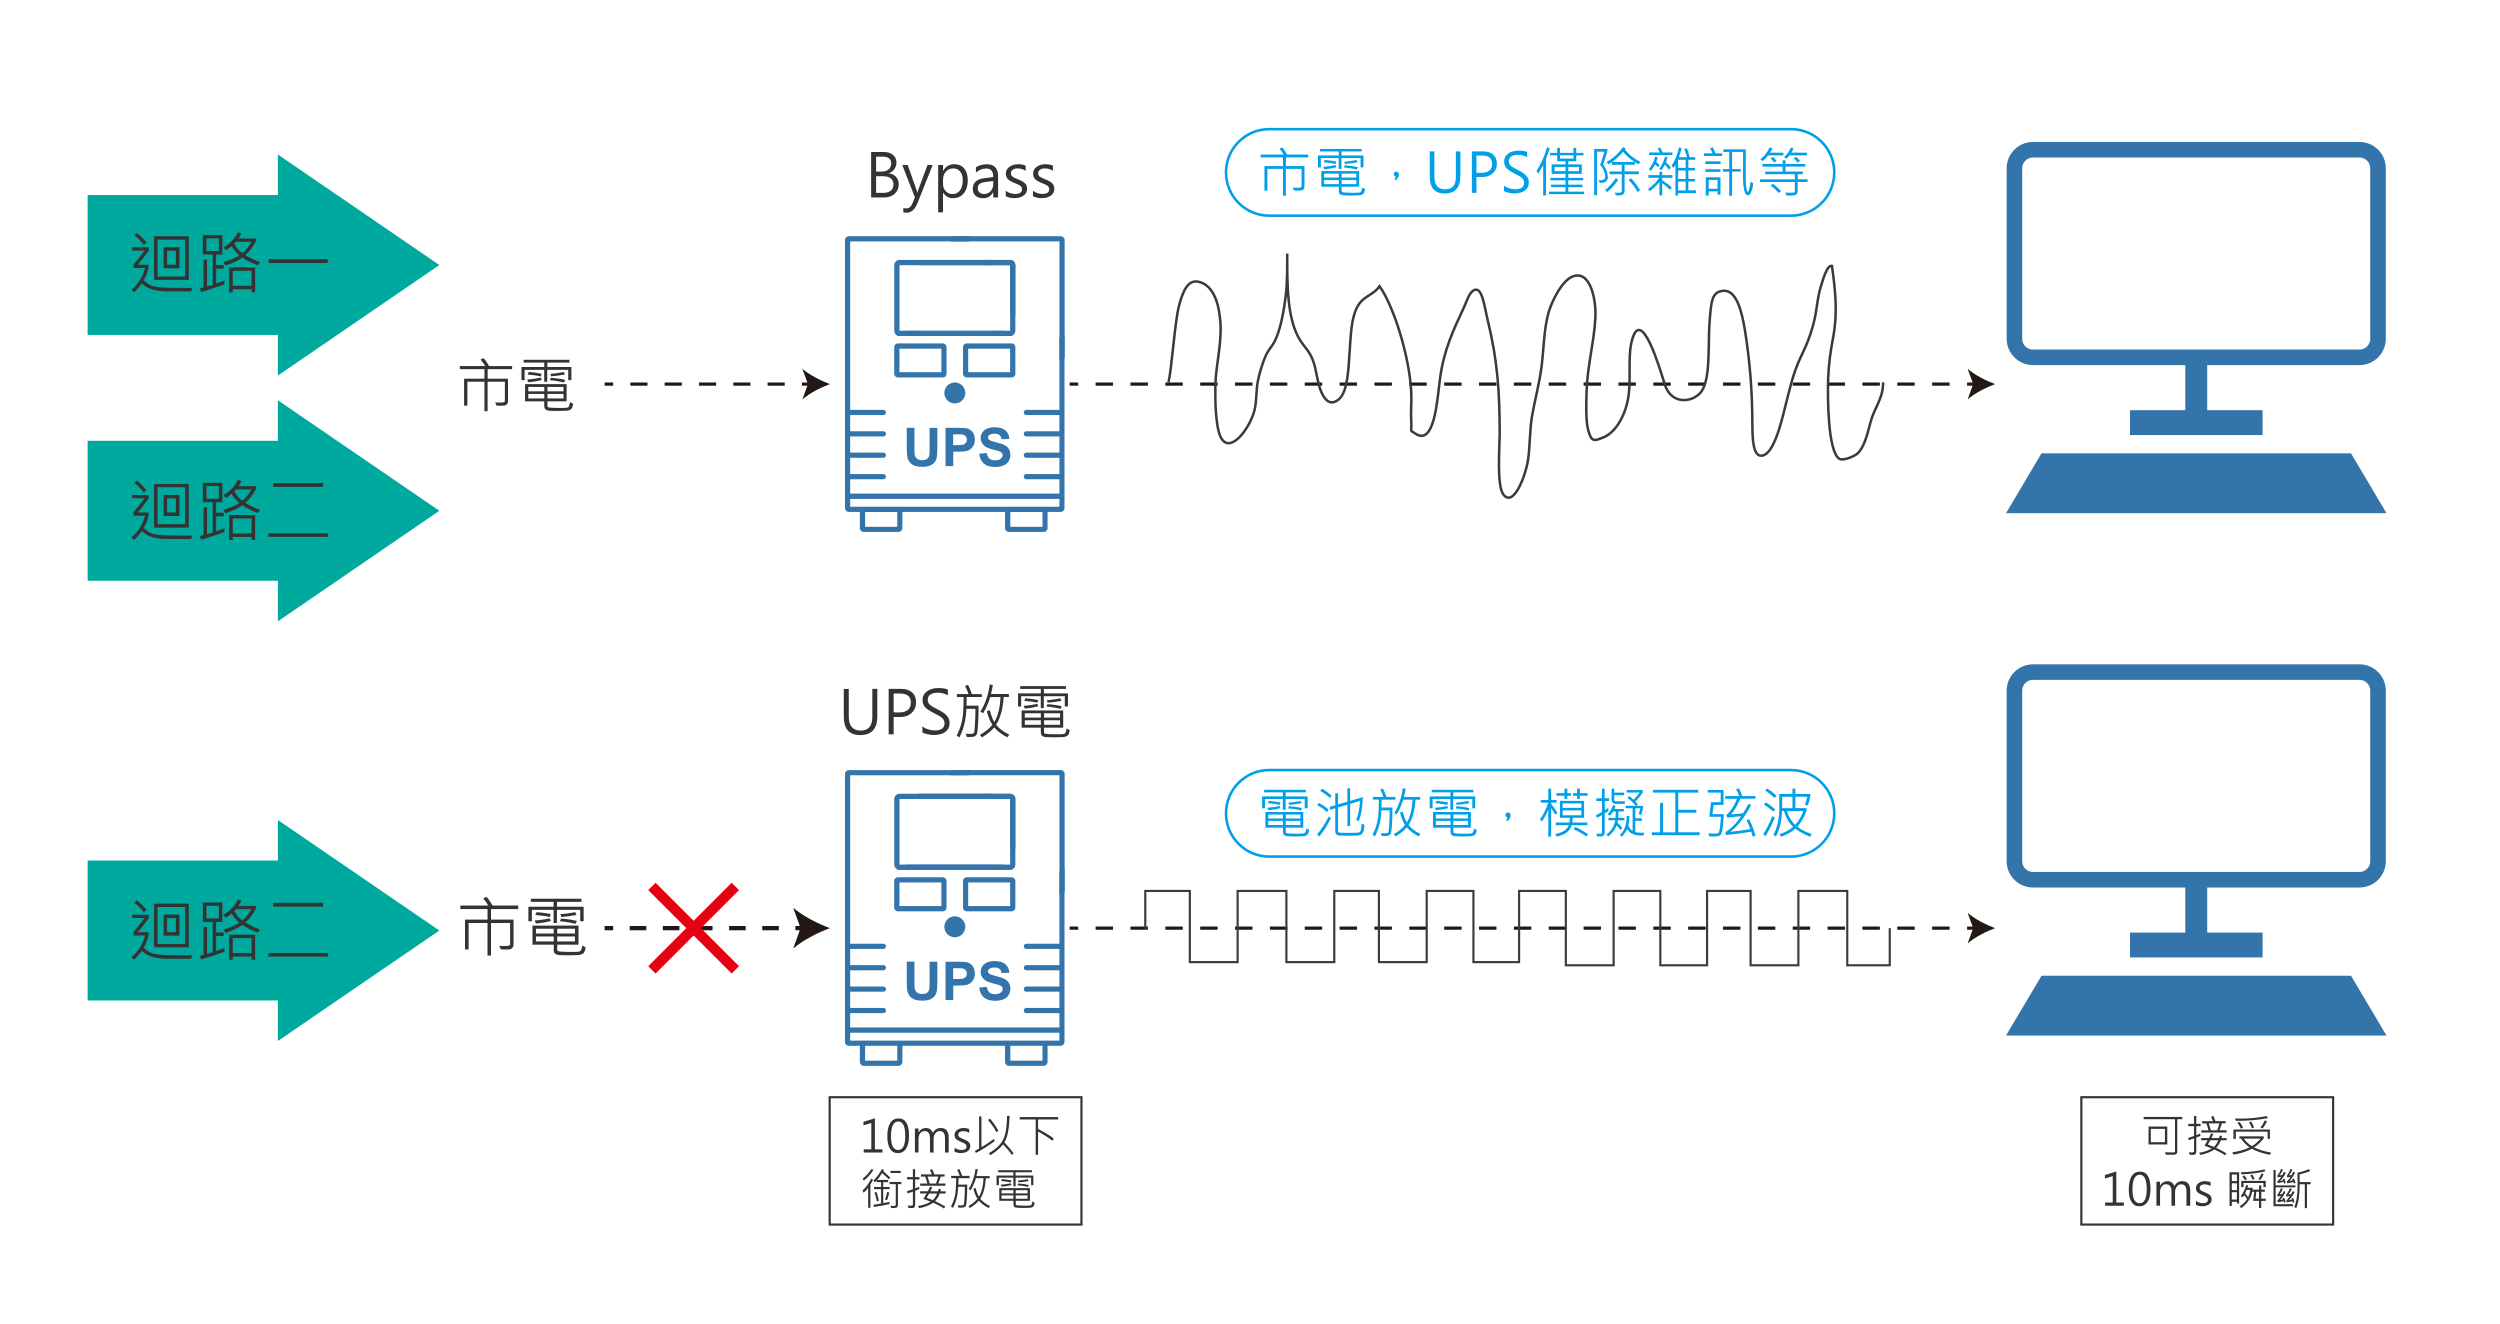 <?xml version="1.0" encoding="utf-8"?>
<!-- Generator: Adobe Illustrator 23.0.4, SVG Export Plug-In . SVG Version: 6.00 Build 0)  -->
<svg version="1.1" id="圖層_1" xmlns="http://www.w3.org/2000/svg" xmlns:xlink="http://www.w3.org/1999/xlink" x="0px" y="0px"
	 viewBox="0 0 481.85 255.12" style="enable-background:new 0 0 481.85 255.12;" xml:space="preserve">
<style type="text/css">
	.st0{fill:#FFFFFF;}
	.st1{fill:#595757;}
	.st2{fill:#333333;}
	.st3{fill:#009FE8;}
	.st4{fill:none;stroke:#231815;stroke-miterlimit:10;}
	.st5{fill:none;stroke:#231815;stroke-miterlimit:10;stroke-dasharray:6.28,6.28;}
	.st6{fill:#231815;}
	.st7{fill:#3374AB;}
	.st8{fill:none;stroke:#3374AB;stroke-width:3.535;stroke-miterlimit:10;}
	.st9{fill:none;stroke:#3374AB;stroke-width:3;stroke-miterlimit:10;}
	.st10{fill:#00A99D;}
	.st11{fill:none;stroke:#231815;stroke-width:0.62;stroke-miterlimit:10;}
	.st12{fill:none;stroke:#231815;stroke-width:0.62;stroke-miterlimit:10;stroke-dasharray:3.307,3.307;}
	.st13{fill:none;stroke:#231815;stroke-width:0.62;stroke-miterlimit:10;stroke-dasharray:3.359,3.359;}
	.st14{fill:none;stroke:#009FE8;stroke-width:0.5;stroke-miterlimit:10;}
	.st15{fill:none;stroke:#3E3A39;stroke-width:0.487;stroke-miterlimit:10;}
	.st16{fill:none;stroke:#231815;stroke-width:0.827;stroke-miterlimit:10;}
	.st17{fill:none;stroke:#231815;stroke-width:0.827;stroke-miterlimit:10;stroke-dasharray:3.193,3.193;}
	.st18{fill:none;stroke:#E50012;stroke-width:2;stroke-miterlimit:10;}
	.st19{fill:none;stroke:#3E3A39;stroke-width:0.414;stroke-miterlimit:10;}
	.st20{fill:none;stroke:#343333;stroke-width:0.414;stroke-miterlimit:10;}
	.st21{fill:none;stroke:#231815;stroke-width:0.62;stroke-miterlimit:10;stroke-dasharray:3.535,3.535;}
	.st22{fill:none;stroke:#231815;stroke-width:0.62;stroke-miterlimit:10;stroke-dasharray:3.29,3.29;}
	.st23{fill:none;stroke:#231815;stroke-width:0.493;stroke-miterlimit:10;}
</style>
<rect class="st0" width="481.85" height="255.12"/>
<g>
	<g>
		<path class="st7" d="M174.77,185.36v3.94c0,0.83,0.05,1.45,0.15,1.87c0.07,0.28,0.21,0.56,0.42,0.82c0.21,0.26,0.5,0.47,0.86,0.63
			c0.36,0.16,0.9,0.24,1.6,0.24c0.58,0,1.06-0.07,1.42-0.22c0.36-0.15,0.65-0.35,0.87-0.6c0.22-0.25,0.37-0.56,0.45-0.93
			c0.08-0.37,0.12-0.99,0.12-1.88v-3.88h-1.49v4.08c0,0.58-0.02,1-0.07,1.25c-0.04,0.25-0.17,0.47-0.39,0.64
			c-0.21,0.17-0.53,0.26-0.96,0.26c-0.42,0-0.74-0.09-0.98-0.27c-0.24-0.18-0.39-0.43-0.46-0.73c-0.04-0.19-0.06-0.6-0.06-1.23v-4
			H174.77z"/>
		<path class="st7" d="M192.88,191.31c-0.24,0.2-0.61,0.31-1.09,0.31c-0.45,0-0.81-0.11-1.08-0.34c-0.27-0.23-0.44-0.59-0.53-1.07
			l-1.45,0.14c0.1,0.83,0.4,1.46,0.9,1.89c0.5,0.43,1.22,0.65,2.15,0.65c0.64,0,1.18-0.09,1.61-0.27c0.43-0.18,0.76-0.45,1-0.82
			c0.24-0.37,0.35-0.77,0.35-1.19c0-0.47-0.1-0.86-0.29-1.18c-0.2-0.32-0.47-0.57-0.82-0.75c-0.35-0.18-0.88-0.36-1.61-0.53
			c-0.73-0.17-1.18-0.34-1.37-0.49c-0.15-0.12-0.22-0.27-0.22-0.45c0-0.19,0.08-0.34,0.24-0.46c0.24-0.18,0.58-0.27,1.02-0.27
			c0.42,0,0.73,0.08,0.94,0.25c0.21,0.17,0.35,0.44,0.41,0.82l1.49-0.07c-0.02-0.68-0.27-1.22-0.74-1.63
			c-0.47-0.41-1.17-0.61-2.09-0.61c-0.57,0-1.05,0.09-1.45,0.26c-0.4,0.17-0.71,0.42-0.92,0.75c-0.21,0.33-0.32,0.68-0.32,1.06
			c0,0.58,0.23,1.08,0.68,1.49c0.32,0.29,0.88,0.53,1.68,0.73c0.62,0.15,1.02,0.26,1.19,0.32c0.26,0.09,0.43,0.2,0.54,0.32
			c0.1,0.12,0.15,0.27,0.15,0.45C193.25,190.87,193.13,191.11,192.88,191.31z"/>
		<path class="st7" d="M195.7,174.94v-5.14c0-0.39-0.32-0.71-0.71-0.71h-8.67c-0.39,0-0.71,0.32-0.71,0.71v5.14
			c0,0.39,0.32,0.71,0.71,0.71h8.67C195.38,175.64,195.7,175.33,195.7,174.94z M194.69,174.64h-8.08v-4.55h8.08V174.64z"/>
		<path class="st7" d="M182.44,174.94v-5.14c0-0.39-0.32-0.71-0.71-0.71h-8.67c-0.39,0-0.71,0.32-0.71,0.71v5.14
			c0,0.39,0.32,0.71,0.71,0.71h8.67C182.13,175.64,182.44,175.33,182.44,174.94z M181.44,174.64h-8.08v-4.55h8.08V174.64z"/>
		<path class="st7" d="M184.03,180.65c1.12,0,2.02-0.91,2.02-2.02c0-1.12-0.9-2.02-2.02-2.02s-2.02,0.91-2.02,2.02
			C182.01,179.75,182.91,180.65,184.03,180.65z"/>
		<path class="st7" d="M204.19,167.9v14h-6.37c-0.28,0-0.5,0.22-0.5,0.5c0,0.28,0.22,0.5,0.5,0.5h6.37v3.12h-6.37
			c-0.28,0-0.5,0.22-0.5,0.5c0,0.28,0.22,0.5,0.5,0.5h6.37v3.12h-6.37c-0.28,0-0.5,0.22-0.5,0.5c0,0.28,0.22,0.5,0.5,0.5h6.37v3.13
			h-6.37c-0.28,0-0.5,0.22-0.5,0.5c0,0.28,0.22,0.5,0.5,0.5h6.37v2.77h-40.33v-2.77h6.4c0.28,0,0.5-0.22,0.5-0.5
			c0-0.28-0.22-0.5-0.5-0.5h-6.4v-3.13h6.4c0.28,0,0.5-0.22,0.5-0.5c0-0.28-0.22-0.5-0.5-0.5h-6.4v-3.12h6.4
			c0.28,0,0.5-0.22,0.5-0.5c0-0.28-0.22-0.5-0.5-0.5h-6.4v-3.12h6.4c0.28,0,0.5-0.22,0.5-0.5c0-0.28-0.22-0.5-0.5-0.5h-6.4v-32.47
			h22.9c0.11-0.34,0.23-0.67,0.37-1h-23.52c-0.42,0-0.75,0.34-0.75,0.75v51.64c0,0.42,0.34,0.75,0.75,0.75h2.12v3.11
			c0,0.42,0.34,0.75,0.75,0.75h6.7c0.42,0,0.75-0.34,0.75-0.75v-3.11h19.78v3.11c0,0.42,0.34,0.75,0.75,0.75h6.7
			c0.42,0,0.75-0.34,0.75-0.75v-3.11h2.51c0.42,0,0.75-0.34,0.75-0.75v-33.23C204.87,167.7,204.53,167.8,204.19,167.9z
			 M172.94,204.43h-6.2v-2.86h6.2V204.43z M200.93,204.43h-6.2v-2.86h6.2V204.43z M204.19,200.56h-40.33v-1.51h40.33V200.56z"/>
		<path class="st7" d="M205.2,171.92v-22.75c0-0.42-0.34-0.75-0.75-0.75h-20.72c-0.2,0.32-0.39,0.66-0.55,1h21.02v22.94
			C204.54,172.24,204.87,172.09,205.2,171.92z"/>
		<path class="st7" d="M173.37,166.64l0-12.64l17.66,0c0-0.04-0.01-0.08,0-0.12c0-0.3,0.03-0.59,0.05-0.89h-17.71
			c-0.56,0-1.01,0.45-1.01,1.01v12.64c0,0.56,0.45,1.01,1.01,1.01h21.32c0.21,0,0.41-0.07,0.57-0.18c-0.62-0.24-1.23-0.5-1.81-0.82
			L173.37,166.64z"/>
		<path class="st7" d="M194.69,166.64l0-12.64l-17.66,0c0-0.04,0.01-0.08,0-0.12c0-0.3-0.03-0.59-0.05-0.89h17.71
			c0.56,0,1.01,0.45,1.01,1.01v12.64c0,0.56-0.45,1.01-1.01,1.01h-21.32c-0.21,0-0.41-0.07-0.57-0.18c0.62-0.24,1.23-0.5,1.81-0.82
			L194.69,166.64z"/>
		<path class="st7" d="M194.69,153h-4.96c-0.03,0.31-0.05,0.62-0.06,0.93c0,0.03,0,0.05,0,0.08l5.01,0l0,9.1
			c0.33,0.21,0.66,0.39,1.01,0.56V154C195.7,153.45,195.24,153,194.69,153z"/>
		<path class="st7" d="M183.72,189.96h0.97c0.67,0,1.19-0.04,1.55-0.11c0.26-0.06,0.52-0.17,0.77-0.35
			c0.25-0.18,0.46-0.42,0.63-0.73c0.16-0.31,0.25-0.69,0.25-1.14c0-0.59-0.14-1.07-0.43-1.44c-0.29-0.37-0.64-0.61-1.06-0.72
			c-0.28-0.07-0.87-0.11-1.77-0.11h-2.39v7.38h1.49V189.96z M183.72,186.61h0.72c0.54,0,0.9,0.02,1.07,0.05
			c0.24,0.04,0.44,0.15,0.6,0.33c0.16,0.17,0.24,0.4,0.24,0.66c0,0.22-0.06,0.41-0.17,0.57c-0.11,0.16-0.27,0.28-0.47,0.36
			c-0.2,0.08-0.59,0.12-1.18,0.12h-0.82V186.61z"/>
	</g>
</g>
<g>
	<g>
		<path class="st7" d="M174.77,82.47v3.94c0,0.83,0.05,1.45,0.15,1.87c0.07,0.28,0.21,0.56,0.42,0.82c0.21,0.26,0.5,0.47,0.86,0.63
			c0.36,0.16,0.9,0.24,1.6,0.24c0.58,0,1.06-0.07,1.42-0.22c0.36-0.15,0.65-0.35,0.87-0.6c0.22-0.25,0.37-0.56,0.45-0.93
			c0.08-0.37,0.12-0.99,0.12-1.88v-3.88h-1.49v4.08c0,0.58-0.02,1-0.07,1.25c-0.04,0.25-0.17,0.47-0.39,0.64
			c-0.21,0.17-0.53,0.26-0.96,0.26c-0.42,0-0.74-0.09-0.98-0.27c-0.24-0.18-0.39-0.43-0.46-0.73c-0.04-0.19-0.06-0.6-0.06-1.23v-4
			H174.77z"/>
		<path class="st7" d="M192.88,88.42c-0.24,0.2-0.61,0.31-1.09,0.31c-0.45,0-0.81-0.11-1.08-0.34c-0.27-0.23-0.44-0.59-0.53-1.07
			l-1.45,0.14c0.1,0.83,0.4,1.46,0.9,1.89c0.5,0.43,1.22,0.65,2.15,0.65c0.64,0,1.18-0.09,1.61-0.27c0.43-0.18,0.76-0.45,1-0.82
			c0.24-0.37,0.35-0.77,0.35-1.19c0-0.47-0.1-0.86-0.29-1.18c-0.2-0.32-0.47-0.57-0.82-0.75c-0.35-0.18-0.88-0.36-1.61-0.53
			c-0.73-0.17-1.18-0.34-1.37-0.49c-0.15-0.12-0.22-0.27-0.22-0.45c0-0.19,0.08-0.34,0.24-0.46c0.24-0.18,0.58-0.27,1.02-0.27
			c0.42,0,0.73,0.08,0.94,0.25c0.21,0.17,0.35,0.44,0.41,0.82l1.49-0.07c-0.02-0.68-0.27-1.22-0.74-1.63
			c-0.47-0.41-1.17-0.61-2.09-0.61c-0.57,0-1.05,0.09-1.45,0.26c-0.4,0.17-0.71,0.42-0.92,0.75c-0.21,0.33-0.32,0.68-0.32,1.06
			c0,0.58,0.23,1.08,0.68,1.49c0.32,0.29,0.88,0.53,1.68,0.73c0.62,0.15,1.02,0.26,1.19,0.32c0.26,0.09,0.43,0.2,0.54,0.32
			c0.1,0.12,0.15,0.27,0.15,0.45C193.25,87.98,193.13,88.21,192.88,88.42z"/>
		<path class="st7" d="M195.7,72.04V66.9c0-0.39-0.32-0.71-0.71-0.71h-8.67c-0.39,0-0.71,0.32-0.71,0.71v5.14
			c0,0.39,0.32,0.71,0.71,0.71h8.67C195.38,72.75,195.7,72.43,195.7,72.04z M194.69,71.74h-8.08V67.2h8.08V71.74z"/>
		<path class="st7" d="M182.44,72.04V66.9c0-0.39-0.32-0.71-0.71-0.71h-8.67c-0.39,0-0.71,0.32-0.71,0.71v5.14
			c0,0.39,0.32,0.71,0.71,0.71h8.67C182.13,72.75,182.44,72.43,182.44,72.04z M181.44,71.74h-8.08V67.2h8.08V71.74z"/>
		<path class="st7" d="M184.03,77.76c1.12,0,2.02-0.91,2.02-2.02c0-1.12-0.9-2.02-2.02-2.02s-2.02,0.91-2.02,2.02
			C182.01,76.85,182.91,77.76,184.03,77.76z"/>
		<path class="st7" d="M204.19,65v14h-6.37c-0.28,0-0.5,0.22-0.5,0.5c0,0.28,0.22,0.5,0.5,0.5h6.37v3.12h-6.37
			c-0.28,0-0.5,0.22-0.5,0.5c0,0.28,0.22,0.5,0.5,0.5h6.37v3.12h-6.37c-0.28,0-0.5,0.22-0.5,0.5c0,0.28,0.22,0.5,0.5,0.5h6.37v3.13
			h-6.37c-0.28,0-0.5,0.22-0.5,0.5c0,0.28,0.22,0.5,0.5,0.5h6.37v2.77h-40.33v-2.77h6.4c0.28,0,0.5-0.22,0.5-0.5
			c0-0.28-0.22-0.5-0.5-0.5h-6.4v-3.13h6.4c0.28,0,0.5-0.22,0.5-0.5c0-0.28-0.22-0.5-0.5-0.5h-6.4v-3.12h6.4
			c0.28,0,0.5-0.22,0.5-0.5c0-0.28-0.22-0.5-0.5-0.5h-6.4V80h6.4c0.28,0,0.5-0.22,0.5-0.5c0-0.28-0.22-0.5-0.5-0.5h-6.4V46.53h22.9
			c0.11-0.34,0.23-0.67,0.37-1h-23.52c-0.42,0-0.75,0.34-0.75,0.75v51.64c0,0.42,0.34,0.75,0.75,0.75h2.12v3.11
			c0,0.42,0.34,0.75,0.75,0.75h6.7c0.42,0,0.75-0.34,0.75-0.75v-3.11h19.78v3.11c0,0.42,0.34,0.75,0.75,0.75h6.7
			c0.42,0,0.75-0.34,0.75-0.75v-3.11h2.51c0.42,0,0.75-0.34,0.75-0.75V64.68C204.87,64.8,204.53,64.91,204.19,65z M172.94,101.54
			h-6.2v-2.86h6.2V101.54z M200.93,101.54h-6.2v-2.86h6.2V101.54z M204.19,97.67h-40.33v-1.51h40.33V97.67z"/>
		<path class="st7" d="M205.2,69.03V46.28c0-0.42-0.34-0.75-0.75-0.75h-20.72c-0.2,0.33-0.39,0.66-0.55,1h21.02v22.94
			C204.54,69.34,204.87,69.19,205.2,69.03z"/>
		<path class="st7" d="M173.37,63.75l0-12.64l17.66,0c0-0.04-0.01-0.08,0-0.12c0-0.3,0.03-0.59,0.05-0.89h-17.71
			c-0.56,0-1.01,0.45-1.01,1.01v12.64c0,0.56,0.45,1.01,1.01,1.01h21.32c0.21,0,0.41-0.07,0.57-0.18c-0.62-0.24-1.23-0.5-1.81-0.82
			L173.37,63.75z"/>
		<path class="st7" d="M194.69,63.75l0-12.64l-17.66,0c0-0.04,0.01-0.08,0-0.12c0-0.3-0.03-0.59-0.05-0.89h17.71
			c0.56,0,1.01,0.45,1.01,1.01v12.64c0,0.56-0.45,1.01-1.01,1.01h-21.32c-0.21,0-0.41-0.07-0.57-0.18c0.62-0.24,1.23-0.5,1.81-0.82
			L194.69,63.75z"/>
		<path class="st7" d="M194.69,50.1h-4.96c-0.03,0.31-0.05,0.62-0.06,0.93c0,0.03,0,0.05,0,0.08l5.01,0l0,9.1
			c0.33,0.21,0.66,0.39,1.01,0.56v-9.66C195.7,50.55,195.24,50.1,194.69,50.1z"/>
		<path class="st7" d="M183.72,87.06h0.97c0.67,0,1.19-0.04,1.55-0.11c0.26-0.06,0.52-0.17,0.77-0.35c0.25-0.18,0.46-0.42,0.63-0.73
			c0.16-0.31,0.25-0.69,0.25-1.14c0-0.59-0.14-1.07-0.43-1.44c-0.29-0.37-0.64-0.61-1.06-0.72c-0.28-0.07-0.87-0.11-1.77-0.11h-2.39
			v7.38h1.49V87.06z M183.72,83.71h0.72c0.54,0,0.9,0.02,1.07,0.05c0.24,0.04,0.44,0.15,0.6,0.33c0.16,0.17,0.24,0.4,0.24,0.66
			c0,0.22-0.06,0.41-0.17,0.57c-0.11,0.16-0.27,0.28-0.47,0.36c-0.2,0.08-0.59,0.12-1.18,0.12h-0.82V83.71z"/>
	</g>
</g>
<g>
	<path class="st9" d="M454.76,169.56h-62.92c-1.97,0-3.58-1.6-3.58-3.58v-32.86c0-1.97,1.6-3.58,3.58-3.58h62.92
		c1.97,0,3.58,1.6,3.58,3.58v32.86C458.34,167.96,456.74,169.56,454.76,169.56z"/>
	<polygon class="st7" points="453.13,188.06 424.29,188.06 422.32,188.06 393.48,188.06 386.64,199.59 422.32,199.59 424.29,199.59 
		459.97,199.59 	"/>
	<rect x="421.19" y="169.29" class="st7" width="4.23" height="12.32"/>
	
		<rect x="420.91" y="169.37" transform="matrix(6.123234e-17 -1 1 6.123234e-17 241.162 605.45)" class="st7" width="4.79" height="25.56"/>
</g>
<g>
	<path class="st9" d="M454.76,68.87h-62.92c-1.97,0-3.58-1.6-3.58-3.58V32.44c0-1.97,1.6-3.58,3.58-3.58h62.92
		c1.97,0,3.58,1.6,3.58,3.58V65.3C458.34,67.27,456.74,68.87,454.76,68.87z"/>
	<polygon class="st7" points="453.13,87.37 424.29,87.37 422.32,87.37 393.48,87.37 386.64,98.91 422.32,98.91 424.29,98.91 
		459.97,98.91 	"/>
	<rect x="421.19" y="68.61" class="st7" width="4.23" height="12.32"/>
	
		<rect x="420.91" y="68.68" transform="matrix(6.123234e-17 -1 1 6.123234e-17 341.85 504.762)" class="st7" width="4.79" height="25.56"/>
</g>
<g>
	<g>
		<polygon class="st10" points="84.68,51.08 53.56,72.38 53.56,51.08 53.56,29.78 		"/>
		<rect x="16.89" y="37.59" class="st10" width="41.3" height="26.97"/>
	</g>
	<g>
		<path class="st2" d="M37.07,55.48l-0.23,0.68c-2.32,0.01-3.96,0.01-4.93-0.01c-0.96-0.01-1.84-0.14-2.63-0.39
			c-0.79-0.24-1.43-0.63-1.93-1.15c-0.4,0.59-0.91,1.16-1.52,1.72l-0.48-0.5c1.34-1.14,2.21-2.53,2.59-4.17h-2.2v-0.68
			c0.77-0.9,1.47-1.8,2.11-2.68h-2.37v-0.64h3.2v0.64c-0.62,0.87-1.32,1.78-2.11,2.73h2.07v0.63c-0.18,0.8-0.5,1.59-0.93,2.36
			c0.63,0.65,1.34,1.05,2.14,1.22c0.8,0.17,2.54,0.25,5.19,0.25C35.74,55.51,36.41,55.5,37.07,55.48z M28.24,46.74l-0.5,0.48
			c-0.55-0.71-1.17-1.34-1.86-1.88l0.51-0.43C27.03,45.42,27.64,46.03,28.24,46.74z M36.38,53.96h-6.69v-8.42h6.69V53.96z
			 M35.7,53.3v-7.11h-5.34v7.11H35.7z M34.58,51.71h-3.04v-4.06h3.04V51.71z M33.89,51.03v-2.71h-1.69v2.71H33.89z"/>
		<path class="st2" d="M43.27,54.78c-1.44,0.57-2.95,1.07-4.54,1.5l-0.19-0.69c0.31-0.07,0.54-0.14,0.7-0.2v-5.36h0.66v5.17
			c0.18-0.03,0.55-0.14,1.09-0.31v-5.83h-1.9v-3.74h3.77v3.74h-1.2v2.03h1.45v0.68h-1.45v2.9c0.53-0.17,1.07-0.37,1.61-0.62V54.78z
			 M42.18,48.38v-2.43h-2.39v2.43H42.18z M50.12,50.52l-0.42,0.62c-1.12-0.42-2.12-0.92-3-1.5c-0.8,0.6-1.87,1.11-3.23,1.54
			l-0.45-0.64c1.29-0.37,2.32-0.81,3.1-1.32c-0.57-0.49-1.06-1.09-1.48-1.79c-0.44,0.37-0.8,0.64-1.07,0.8l-0.54-0.51
			c1.35-0.8,2.29-1.79,2.81-2.95l0.67,0.21c-0.15,0.34-0.32,0.67-0.53,0.99h3.33v0.62c-0.6,1.07-1.27,1.93-2.03,2.58
			C48.09,49.7,49.04,50.14,50.12,50.52z M49.18,56.35h-0.69v-0.6h-3.63v0.6h-0.7v-4.83h5.02V56.35z M48.49,55.09v-2.9h-3.63v2.9
			H48.49z M48.46,46.61h-2.99c-0.03,0.04-0.08,0.11-0.15,0.2s-0.13,0.14-0.15,0.17c0.38,0.74,0.9,1.34,1.54,1.79
			C47.4,48.2,47.98,47.48,48.46,46.61z"/>
		<path class="st2" d="M63.16,50.7H51.75v-0.74h11.41V50.7z"/>
	</g>
</g>
<g>
	<path class="st2" d="M98.72,71.15h-4.73v1.83h3.92v4.33c0,0.26-0.07,0.46-0.21,0.61c-0.14,0.15-0.32,0.23-0.53,0.26
		c-0.21,0.02-0.69,0.03-1.44,0.01l-0.31-0.62c0.27,0.02,0.54,0.02,0.81,0.02c0.51,0,0.82-0.03,0.92-0.08s0.16-0.15,0.16-0.28v-3.65
		h-3.33v5.67h-0.61v-5.67h-3.29v4.61h-0.63v-5.21h3.92v-1.83h-4.74v-0.6h4.88c-0.2-0.37-0.5-0.78-0.89-1.24l0.57-0.29
		c0.31,0.31,0.67,0.82,1.07,1.53h4.45V71.15z"/>
	<path class="st2" d="M110.11,73.27h-0.59v-1.98h-4.05v2.29h-0.58v-2.29h-3.78v1.98h-0.6v-2.53h4.39v-0.85h-3.97v-0.54h8.82v0.54
		h-4.26v0.85h4.64V73.27z M110.46,77.82c-0.05,0.47-0.17,0.81-0.36,1.01s-0.52,0.31-0.99,0.34c-0.47,0.03-1,0.04-1.6,0.04
		c-0.51,0-1-0.01-1.45-0.03c-0.46-0.02-0.76-0.11-0.92-0.26c-0.16-0.15-0.24-0.39-0.24-0.72v-0.85h-3.7v-3.31h8.01v3.31h-3.7v0.9
		c0,0.1,0.03,0.17,0.1,0.22c0.07,0.05,0.31,0.09,0.74,0.12c0.42,0.03,0.9,0.04,1.42,0.04c0.9,0,1.43-0.02,1.59-0.06
		c0.16-0.04,0.27-0.16,0.35-0.35c0.07-0.19,0.12-0.42,0.14-0.71L110.46,77.82z M104.41,73.23c-0.93,0.24-1.8,0.39-2.61,0.44
		l-0.19-0.53c0.86-0.04,1.73-0.16,2.61-0.36L104.41,73.23z M104.41,72.05l-0.19,0.5c-0.64-0.16-1.48-0.28-2.53-0.36l0.25-0.5
		C102.91,71.77,103.74,71.89,104.41,72.05z M104.91,75.42v-0.84h-3.09v0.84H104.91z M104.91,76.8v-0.87h-3.09v0.87H104.91z
		 M108.61,75.42v-0.84h-3.09v0.84H108.61z M108.61,76.8v-0.87h-3.09v0.87H108.61z M108.95,73.24l-0.27,0.49
		c-0.81-0.21-1.72-0.37-2.73-0.45l0.25-0.46C107.4,72.91,108.31,73.05,108.95,73.24z M108.88,72.19c-0.96,0.17-1.84,0.28-2.64,0.34
		l-0.17-0.47c0.8-0.06,1.67-0.18,2.61-0.36L108.88,72.19z"/>
</g>
<g>
	<g>
		<path class="st2" d="M167.9,38.06V29.3h2.45c0.73,0,1.31,0.18,1.76,0.55c0.44,0.37,0.67,0.85,0.67,1.45
			c0,0.49-0.13,0.92-0.39,1.29c-0.26,0.37-0.63,0.64-1.11,0.8v0.02c0.58,0.06,1.05,0.27,1.41,0.66s0.53,0.87,0.53,1.48
			c0,0.74-0.27,1.35-0.8,1.81c-0.53,0.47-1.21,0.7-2.02,0.7H167.9z M168.86,30.19v2.88h1.06c0.58,0,1.03-0.14,1.36-0.42
			c0.32-0.28,0.49-0.66,0.49-1.16c0-0.87-0.57-1.3-1.7-1.3H168.86z M168.86,33.96v3.21h1.42c0.6,0,1.08-0.14,1.42-0.43
			c0.34-0.29,0.51-0.69,0.51-1.2c0-1.05-0.72-1.58-2.16-1.58H168.86z"/>
		<path class="st2" d="M179.76,31.8l-2.9,7.29c-0.5,1.27-1.21,1.91-2.13,1.91c-0.23,0-0.44-0.02-0.62-0.07v-0.86
			c0.21,0.07,0.4,0.1,0.58,0.1c0.51,0,0.89-0.31,1.14-0.92l0.51-1.21l-2.44-6.24h1.05l1.72,4.88c0.02,0.07,0.07,0.22,0.13,0.45h0.03
			c0.01-0.08,0.05-0.22,0.12-0.44l1.82-4.89H179.76z"/>
		<path class="st2" d="M181.76,37.14v3.79h-0.94V31.8h0.94v1.11h0.03c0.49-0.84,1.22-1.26,2.17-1.26c0.79,0,1.42,0.28,1.88,0.83
			s0.69,1.31,0.69,2.26c0,1.04-0.26,1.88-0.77,2.51c-0.51,0.63-1.21,0.95-2.09,0.95c-0.81,0-1.44-0.35-1.88-1.06H181.76z
			 M181.76,35.52c0,0.52,0.18,0.97,0.53,1.33s0.78,0.55,1.29,0.55c0.61,0,1.1-0.24,1.45-0.71c0.35-0.47,0.53-1.13,0.53-1.97
			c0-0.7-0.17-1.26-0.5-1.66c-0.33-0.4-0.77-0.6-1.32-0.6c-0.57,0-1.05,0.2-1.42,0.61s-0.56,0.92-0.56,1.55V35.52z"/>
		<path class="st2" d="M188.08,32.25c0.61-0.4,1.32-0.59,2.11-0.59c1.45,0,2.18,0.77,2.18,2.31v4.09h-0.94v-0.98h-0.03
			c-0.43,0.75-1.07,1.13-1.92,1.13c-0.62,0-1.11-0.17-1.46-0.49c-0.36-0.33-0.53-0.77-0.53-1.31c0-1.16,0.69-1.83,2.06-2.03
			l1.89-0.27c0-1.09-0.43-1.63-1.3-1.63c-0.76,0-1.44,0.26-2.04,0.77V32.25z M189.89,35.09c-0.54,0.07-0.91,0.2-1.12,0.39
			c-0.21,0.19-0.31,0.47-0.31,0.86c0,0.31,0.11,0.57,0.34,0.76c0.22,0.2,0.52,0.29,0.88,0.29c0.5,0,0.92-0.18,1.25-0.54
			c0.33-0.36,0.5-0.8,0.5-1.34v-0.63L189.89,35.09z"/>
		<path class="st2" d="M193.85,36.78c0.55,0.4,1.15,0.6,1.8,0.6c0.89,0,1.33-0.3,1.33-0.9c0-0.26-0.1-0.48-0.29-0.64
			s-0.58-0.36-1.14-0.57c-0.68-0.27-1.13-0.54-1.35-0.81c-0.22-0.27-0.33-0.61-0.33-1.01c0-0.54,0.23-0.97,0.69-1.3
			s1.02-0.5,1.69-0.5c0.54,0,1.01,0.09,1.44,0.28v0.98c-0.46-0.3-0.99-0.45-1.59-0.45c-0.37,0-0.67,0.08-0.9,0.25
			c-0.23,0.17-0.35,0.38-0.35,0.66s0.08,0.48,0.24,0.62c0.16,0.14,0.52,0.33,1.08,0.56c0.71,0.27,1.19,0.55,1.43,0.82
			c0.24,0.28,0.36,0.62,0.36,1.02c0,0.56-0.23,1-0.69,1.32s-1.05,0.48-1.76,0.48c-0.64,0-1.2-0.13-1.66-0.38V36.78z"/>
		<path class="st2" d="M199.1,36.78c0.55,0.4,1.15,0.6,1.8,0.6c0.89,0,1.33-0.3,1.33-0.9c0-0.26-0.1-0.48-0.29-0.64
			s-0.58-0.36-1.14-0.57c-0.68-0.27-1.13-0.54-1.35-0.81c-0.22-0.27-0.33-0.61-0.33-1.01c0-0.54,0.23-0.97,0.69-1.3
			s1.02-0.5,1.69-0.5c0.54,0,1.01,0.09,1.44,0.28v0.98c-0.46-0.3-0.99-0.45-1.59-0.45c-0.37,0-0.67,0.08-0.9,0.25
			c-0.23,0.17-0.35,0.38-0.35,0.66s0.08,0.48,0.24,0.62c0.16,0.14,0.52,0.33,1.08,0.56c0.71,0.27,1.19,0.55,1.43,0.82
			c0.24,0.28,0.36,0.62,0.36,1.02c0,0.56-0.23,1-0.69,1.32s-1.05,0.48-1.76,0.48c-0.64,0-1.2-0.13-1.66-0.38V36.78z"/>
	</g>
</g>
<g>
	<g>
		<path class="st3" d="M252.15,30.34h-4.3v1.67h3.57v3.94c0,0.23-0.07,0.42-0.2,0.55c-0.13,0.14-0.29,0.21-0.48,0.23
			c-0.19,0.02-0.63,0.02-1.32,0.01l-0.28-0.57c0.25,0.01,0.5,0.02,0.74,0.02c0.46,0,0.74-0.02,0.84-0.07
			c0.1-0.05,0.15-0.13,0.15-0.25v-3.32h-3.03v5.16h-0.56v-5.16h-3v4.2h-0.57v-4.74h3.57v-1.67h-4.31v-0.55h4.44
			c-0.18-0.33-0.45-0.71-0.81-1.13l0.52-0.26c0.28,0.29,0.61,0.75,0.98,1.39h4.05V30.34z"/>
		<path class="st3" d="M262.78,32.27h-0.54v-1.8h-3.69v2.08h-0.53v-2.08h-3.44v1.8h-0.55v-2.3h4v-0.78h-3.61V28.7h8.03v0.49h-3.88
			v0.78h4.23V32.27z M263.1,36.42c-0.05,0.43-0.16,0.73-0.33,0.92c-0.17,0.18-0.47,0.29-0.9,0.31s-0.92,0.04-1.45,0.04
			c-0.47,0-0.91-0.01-1.32-0.03s-0.7-0.1-0.84-0.24c-0.14-0.14-0.22-0.36-0.22-0.65v-0.78h-3.37v-3.02h7.29v3.02h-3.37v0.82
			c0,0.09,0.03,0.16,0.09,0.2c0.06,0.04,0.29,0.08,0.67,0.11c0.39,0.03,0.82,0.04,1.29,0.04c0.82,0,1.3-0.02,1.45-0.06
			c0.14-0.04,0.25-0.15,0.32-0.32c0.07-0.17,0.11-0.39,0.13-0.64L263.1,36.42z M257.59,32.23c-0.84,0.22-1.64,0.35-2.38,0.4
			l-0.17-0.48c0.78-0.04,1.57-0.15,2.37-0.32L257.59,32.23z M257.59,31.15l-0.18,0.45c-0.58-0.14-1.35-0.25-2.3-0.33l0.23-0.45
			C256.22,30.9,256.97,31.01,257.59,31.15z M258.04,34.22v-0.76h-2.82v0.76H258.04z M258.04,35.48V34.7h-2.82v0.79H258.04z
			 M261.41,34.22v-0.76h-2.82v0.76H261.41z M261.41,35.48V34.7h-2.82v0.79H261.41z M261.72,32.24l-0.24,0.44
			c-0.74-0.2-1.57-0.33-2.49-0.41l0.23-0.42C260.31,31.94,261.14,32.07,261.72,32.24z M261.65,31.29c-0.87,0.15-1.67,0.26-2.4,0.31
			l-0.16-0.43c0.73-0.05,1.52-0.16,2.37-0.33L261.65,31.29z"/>
		<path class="st3" d="M269,34.05c-0.25-0.13-0.38-0.3-0.38-0.51c0-0.1,0.04-0.2,0.13-0.31c0.08-0.1,0.21-0.16,0.37-0.16
			c0.33,0,0.49,0.22,0.49,0.65c0,0.35-0.21,0.7-0.62,1.02l-0.22-0.17C268.92,34.37,269,34.2,269,34.05z"/>
		<path class="st3" d="M281.46,33.95c0,2.23-1,3.34-3.01,3.34c-1.92,0-2.87-1.07-2.87-3.22v-4.89h0.88v4.83
			c0,1.66,0.7,2.49,2.11,2.49c1.35,0,2.03-0.8,2.03-2.4v-4.92h0.88V33.95z"/>
		<path class="st3" d="M284.57,34.13v3.03h-0.88v-7.98h2.15c0.83,0,1.49,0.21,1.96,0.62c0.47,0.42,0.71,1,0.71,1.75
			c0,0.78-0.28,1.41-0.83,1.89c-0.55,0.48-1.23,0.71-2.04,0.68H284.57z M284.57,29.99v3.32h1c0.66,0,1.16-0.15,1.5-0.45
			c0.34-0.3,0.52-0.72,0.52-1.27c0-1.07-0.63-1.61-1.89-1.61H284.57z"/>
		<path class="st3" d="M289.88,35.77c0.22,0.2,0.54,0.37,0.97,0.51c0.42,0.14,0.81,0.2,1.17,0.2c1.16,0,1.74-0.42,1.74-1.27
			c0-0.24-0.06-0.45-0.18-0.63c-0.12-0.19-0.28-0.35-0.49-0.48c-0.2-0.14-0.61-0.36-1.21-0.67c-0.87-0.44-1.41-0.83-1.64-1.16
			c-0.23-0.33-0.34-0.7-0.34-1.12c0-0.64,0.26-1.16,0.78-1.54s1.18-0.58,1.97-0.58c0.8,0,1.36,0.09,1.69,0.28v1.01
			c-0.47-0.32-1.07-0.48-1.81-0.48c-0.5,0-0.92,0.11-1.24,0.32c-0.32,0.21-0.48,0.52-0.48,0.9c0,0.24,0.06,0.45,0.17,0.63
			c0.11,0.18,0.26,0.33,0.46,0.46c0.19,0.13,0.57,0.33,1.12,0.61c0.78,0.39,1.33,0.77,1.64,1.14c0.31,0.37,0.47,0.78,0.47,1.24
			c0,0.68-0.25,1.2-0.74,1.58c-0.49,0.37-1.19,0.56-2.08,0.56c-0.27,0-0.62-0.04-1.06-0.13s-0.74-0.2-0.91-0.32V35.77z"/>
		<path class="st3" d="M298.7,28.58c-0.08,0.32-0.22,0.74-0.42,1.27l-0.3,0.78v7.03h-0.55v-5.82c-0.38,0.71-0.7,1.25-0.97,1.62
			l-0.32-0.5c0.84-1.28,1.53-2.81,2.04-4.57L298.7,28.58z M305.33,37.42h-6.76v-0.48h3.17v-0.87h-2.79v-0.48h2.79v-0.83h-2.93v-0.48
			h2.93v-0.77h-2.68v-1.82h2.68v-0.61h-1.61v-1.13h-1.37v-0.48h1.37v-0.97h0.54v0.97h2.59v-0.97h0.54v0.97h1.4v0.48h-1.4v1.13h-1.53
			v0.61h2.6v1.82h-2.6v0.77h2.87v0.48h-2.87v0.83h2.72v0.48h-2.72v0.87h3.06V37.42z M301.74,32.99v-0.82h-2.12v0.82H301.74z
			 M303.27,30.57v-0.64h-2.59v0.64H303.27z M304.33,32.99v-0.82h-2.05v0.82H304.33z"/>
		<path class="st3" d="M309,31.68c0.6,0.87,0.9,1.72,0.9,2.54c0,0.23-0.11,0.47-0.33,0.71c-0.22,0.24-0.63,0.35-1.24,0.32
			l-0.23-0.51c0.47,0.02,0.8-0.01,0.99-0.1c0.19-0.09,0.29-0.28,0.29-0.57c0-0.77-0.32-1.53-0.96-2.3c0.33-0.94,0.6-1.79,0.81-2.54
			h-1.43v8.4h-0.54v-8.93h2.54v0.5L309,31.68z M311.92,34.64c-0.64,0.93-1.35,1.72-2.13,2.37l-0.44-0.38
			c0.75-0.58,1.45-1.35,2.09-2.3L311.92,34.64z M316.15,31.19l-0.32,0.47c-0.35-0.2-0.59-0.33-0.72-0.41v0.5h-1.99v1.29h2.75v0.53
			h-2.75v3.31c0,0.17-0.07,0.35-0.21,0.52c-0.14,0.18-0.46,0.27-0.98,0.27c-0.16,0-0.32-0.01-0.49-0.02l-0.22-0.52
			c0.17,0.02,0.35,0.03,0.54,0.03c0.4,0,0.63-0.03,0.71-0.1c0.07-0.06,0.11-0.15,0.11-0.25v-3.23h-2.36v-0.53h2.36v-1.29h-1.89
			v-0.52l-0.65,0.43l-0.42-0.42c1.3-0.74,2.36-1.71,3.2-2.89l0.49,0.26c-0.05,0.08-0.09,0.14-0.11,0.18
			C313.86,29.74,314.85,30.53,316.15,31.19z M315.04,31.21c-0.84-0.55-1.59-1.2-2.22-1.95c-0.59,0.7-1.29,1.35-2.08,1.95H315.04z
			 M316.11,36.68l-0.47,0.33c-0.44-0.78-1.02-1.55-1.72-2.32l0.43-0.35C315.03,35.05,315.62,35.83,316.11,36.68z"/>
		<path class="st3" d="M322.35,34.27h-1.98v0.45c0.82,0.54,1.44,1.01,1.86,1.42l-0.34,0.46c-0.57-0.58-1.08-1.01-1.52-1.29v2.36
			h-0.53v-2.57c-0.51,0.61-1.13,1.2-1.85,1.75l-0.34-0.42c1.01-0.74,1.72-1.46,2.14-2.16h-2.08v-0.52h2.13V33.1h0.53v0.66h1.98
			V34.27z M319.87,31.81l-0.29,0.43c-0.24-0.27-0.43-0.45-0.57-0.55c-0.28,0.52-0.55,0.93-0.82,1.23l-0.41-0.3
			c0.57-0.66,0.99-1.47,1.25-2.44l0.49,0.16c-0.06,0.26-0.16,0.55-0.3,0.88C319.47,31.42,319.69,31.62,319.87,31.81z M322.35,29.88
			h-4.5v-0.49h2.06c-0.07-0.15-0.2-0.4-0.4-0.75l0.47-0.23c0.17,0.28,0.33,0.61,0.47,0.98h1.88V29.88z M322.04,32.3l-0.35,0.42
			c-0.32-0.45-0.58-0.78-0.81-1c-0.13,0.29-0.35,0.65-0.65,1.08l-0.43-0.26c0.47-0.63,0.85-1.42,1.14-2.34l0.47,0.15
			c-0.08,0.26-0.19,0.57-0.32,0.92C321.43,31.57,321.75,31.92,322.04,32.3z M326.87,37.23h-3.43v0.45h-0.51v-5.94
			c-0.1,0.19-0.23,0.4-0.39,0.63l-0.35-0.42c0.67-1.06,1.15-2.25,1.43-3.56l0.49,0.18c-0.11,0.49-0.28,1.07-0.51,1.73h1.56
			c-0.15-0.54-0.33-1.05-0.53-1.54l0.5-0.2c0.19,0.5,0.37,1.08,0.55,1.74h1.05v0.5h-1.32v1.55h1.29v0.49h-1.29v1.65h1.29v0.49h-1.29
			v1.71h1.46V37.23z M324.89,32.35V30.8h-1.45v1.55H324.89z M324.89,34.5v-1.65h-1.45v1.65H324.89z M324.89,36.7v-1.71h-1.45v1.71
			H324.89z"/>
		<path class="st3" d="M331.93,30.07h-3.5v-0.52h1.64c-0.1-0.26-0.25-0.58-0.46-0.95l0.48-0.23c0.21,0.37,0.39,0.76,0.55,1.18h1.3
			V30.07z M331.63,31.61h-2.94v-0.52h2.94V31.61z M331.6,33.12h-2.91v-0.5h2.91V33.12z M331.6,37.52h-0.56v-0.63h-1.71v0.8h-0.56
			v-3.53h2.83V37.52z M331.04,36.38v-1.7h-1.71v1.7H331.04z M337.93,35.31c-0.08,0.67-0.21,1.23-0.39,1.67
			c-0.19,0.44-0.4,0.66-0.64,0.66c-0.37,0-0.62-0.37-0.75-1.1c-0.13-0.74-0.2-1.35-0.2-1.83v-5.43h-2.11v3.31h1.66v0.5h-1.66v4.63
			h-0.55v-4.63h-1.22v-0.5h1.22v-3.31h-1.14v-0.5h4.33v5.57c0,0.91,0.05,1.59,0.16,2.04c0.11,0.46,0.19,0.69,0.23,0.69
			s0.14-0.22,0.27-0.67c0.13-0.45,0.22-0.9,0.26-1.37L337.93,35.31z"/>
		<path class="st3" d="M348.39,35.08h-1.9v1.62c0,0.42-0.1,0.69-0.31,0.82c-0.2,0.12-0.57,0.18-1.09,0.18
			c-0.24,0-0.5-0.01-0.78-0.03l-0.23-0.55c0.41,0.01,0.73,0.02,0.97,0.02c0.33,0,0.56-0.01,0.69-0.02c0.13-0.02,0.2-0.12,0.2-0.32
			v-1.71h-6.7v-0.53h6.7v-0.98h-5.72v-0.51h3.37v-0.95h-3.87V31.6h3.87v-0.71h0.54v0.71h3.82v0.51h-3.82v0.95h3.35v0.51h-0.98v0.98
			h1.9V35.08z M343.72,29.95h-2.93c-0.35,0.45-0.7,0.81-1.06,1.11l-0.43-0.38c0.73-0.52,1.32-1.28,1.78-2.27l0.55,0.18
			c-0.14,0.27-0.3,0.55-0.48,0.84h2.58V29.95z M342.45,31.08l-0.53,0.22c-0.16-0.26-0.39-0.53-0.68-0.81l0.48-0.22
			C341.95,30.42,342.19,30.69,342.45,31.08z M343.28,36.85l-0.44,0.34c-0.52-0.58-1.05-1.06-1.57-1.42l0.43-0.36
			C342.4,35.94,342.93,36.42,343.28,36.85z M348.26,29.95h-3.34c-0.23,0.27-0.45,0.49-0.64,0.64l-0.42-0.31
			c0.61-0.55,1.05-1.16,1.31-1.84l0.52,0.19c-0.14,0.32-0.28,0.59-0.41,0.8h2.99V29.95z M346.96,31.06l-0.53,0.26
			c-0.17-0.27-0.41-0.54-0.74-0.83l0.52-0.25C346.51,30.49,346.76,30.76,346.96,31.06z"/>
	</g>
</g>
<g>
	<g>
		<line class="st11" x1="116.53" y1="74.03" x2="118.18" y2="74.03"/>
		<line class="st12" x1="121.49" y1="74.03" x2="152.9" y2="74.03"/>
		<line class="st11" x1="154.56" y1="74.03" x2="156.21" y2="74.03"/>
		<g>
			<path class="st6" d="M159.95,74.03c-1.76,0.65-3.95,1.77-5.3,2.95l1.07-2.95l-1.07-2.95C156.01,72.26,158.19,73.38,159.95,74.03z
				"/>
		</g>
	</g>
</g>
<g>
	<g>
		<line class="st11" x1="206.16" y1="74.03" x2="207.81" y2="74.03"/>
		<line class="st13" x1="211.17" y1="74.03" x2="377.46" y2="74.03"/>
		<line class="st11" x1="379.14" y1="74.03" x2="380.79" y2="74.03"/>
		<g>
			<path class="st6" d="M384.54,74.03c-1.76,0.65-3.95,1.77-5.3,2.95l1.07-2.95l-1.07-2.95C380.59,72.26,382.77,73.38,384.54,74.03z
				"/>
		</g>
	</g>
</g>
<path class="st14" d="M353.54,33.23c0,4.61-3.74,8.34-8.34,8.34H244.64c-4.61,0-8.34-3.73-8.34-8.34l0,0c0-4.61,3.73-8.34,8.34-8.34
	h100.56C349.8,24.89,353.54,28.63,353.54,33.23L353.54,33.23z"/>
<path class="st15" d="M225.21,73.71c0.66-2.74,1.2-11.63,2.04-14.81c0.82-3.13,1.83-5.04,3.81-4.58c2.27,0.53,3.68,2.98,4.1,7.12
	c0.47,4.6-0.81,8.45-0.91,12.94c-0.06,2.62,0.02,8.09,1.11,10.03c1.82,3.24,5.67-2.03,6.47-5.5c0.39-1.72,0.27-3.77,0.61-5.45
	c0.32-1.62,0.96-3.68,1.55-4.97c0.5-1.11,1.18-1.68,1.71-2.73c1.11-2.22,1.75-5.81,2.1-8.64c0.33-2.61,0.3-5.94,0.3-8.24
	c0,5.83-0.08,12.65,2.5,16.71c0.9,1.42,1.83,2.14,2.48,3.93c0.66,1.79,0.81,4.16,1.52,5.87c0.84,2,1.92,2.77,3.4,1.61
	c1.83-1.44,1.89-6.18,2.13-9.26c0.23-2.97,0.26-6.41,1.51-8.65c1.17-2.11,3.02-2.14,4.26-3.92c2.83,4.03,5.79,13.73,6.1,20.42
	c0.09,1.85-0.11,3.77,0,5.62c0.14,2.31-0.42,1.54,0.78,2.35c3.64,2.47,4.2-6.08,4.73-10.29c0.73-5.81,2.63-9.67,4.66-14.05
	c0.51-1.09,0.95-2.62,1.71-3.16c1.78-1.28,2.18,2.89,2.9,5.81c1.83,7.54,2.27,13.59,2.27,21.74c0,2.53-0.61,9.96,0.72,11.71
	c1.94,2.55,4.27-3.58,4.73-6.6c0.43-2.83,0.32-5.88,0.8-8.61c0.56-3.19,1.4-6.15,1.83-9.53c0.53-4.22,0.41-8.53,1.97-12.08
	c1.35-3.08,3.4-6.03,5.64-5.29c1.89,0.63,2.96,4.51,2.74,8.29c-0.28,4.65-1.52,9-1.68,13.92c-0.07,2.08-0.19,5.63,0.31,7.49
	c0.65,2.4,1.22,2.06,2.85,1.43c2.1-0.8,4.1-3.57,4.83-7.46c0.64-3.4-0.06-7.67,0.64-10.8c1.79-7.92,5.62,5.43,6.44,8.01
	c1.15,3.64,4.72,3.68,6.7,1.79c2.26-2.16,1.58-9.37,1.93-13.75c0.32-3.98,0.37-5.9,2.66-6.08c2.46-0.19,3.54,3.7,4.19,7.8
	c0.93,5.84,1.38,11.58,1.4,17.67c0.01,2.79,0.04,6.94,2.13,6.24c1.91-0.64,3.16-5.28,3.88-8.09c1.1-4.27,1.76-7.69,3.45-11.13
	c1.09-2.22,2.08-4.73,2.65-7.56c0.36-1.82,0.49-3.8,1.02-5.51c0.44-1.43,1.23-4.44,2.21-4.23c0.68,4.85,1.13,9.1,0.22,13.85
	c-0.49,2.57-0.85,5.08-0.95,7.86c-0.13,3.59-0.07,13.99,2.13,15.46c0.7,0.47,2.69-0.38,3.36-0.87c1.27-0.91,2.04-3.6,2.62-5.96
	c0.78-3.12,2.47-4.57,2.49-7.89"/>
<g>
	<path class="st2" d="M99.87,175.21h-5.23v2.03h4.34v4.79c0,0.28-0.08,0.51-0.24,0.67c-0.16,0.17-0.35,0.26-0.58,0.29
		c-0.23,0.02-0.76,0.03-1.6,0.01l-0.34-0.69c0.3,0.02,0.6,0.03,0.9,0.03c0.56,0,0.9-0.03,1.02-0.09s0.18-0.16,0.18-0.31v-4.04h-3.68
		v6.27h-0.68v-6.27h-3.64v5.1h-0.69v-5.76h4.34v-2.03h-5.24v-0.67h5.39c-0.22-0.4-0.55-0.86-0.99-1.37l0.63-0.32
		c0.34,0.35,0.74,0.91,1.19,1.69h4.93V175.21z"/>
	<path class="st2" d="M112.48,177.56h-0.65v-2.19h-4.49v2.53h-0.64v-2.53h-4.19v2.19h-0.67v-2.8h4.86v-0.94h-4.39v-0.6h9.76v0.6
		h-4.72v0.94h5.14V177.56z M112.87,182.59c-0.06,0.52-0.19,0.89-0.4,1.11c-0.21,0.22-0.57,0.35-1.09,0.38
		c-0.52,0.03-1.11,0.05-1.77,0.05c-0.57,0-1.1-0.01-1.61-0.04c-0.5-0.02-0.84-0.12-1.02-0.29c-0.18-0.17-0.26-0.43-0.26-0.79v-0.94
		h-4.09v-3.67h8.87v3.67h-4.1v0.99c0,0.11,0.04,0.19,0.11,0.24s0.35,0.1,0.82,0.13c0.47,0.03,0.99,0.05,1.57,0.05
		c1,0,1.58-0.02,1.76-0.07c0.18-0.05,0.3-0.18,0.39-0.38c0.08-0.21,0.13-0.47,0.15-0.78L112.87,182.59z M106.17,177.51
		c-1.03,0.27-1.99,0.43-2.89,0.48l-0.21-0.59c0.95-0.05,1.91-0.18,2.88-0.39L106.17,177.51z M106.17,176.2l-0.21,0.55
		c-0.71-0.18-1.64-0.31-2.8-0.4l0.28-0.55C104.51,175.89,105.42,176.02,106.17,176.2z M106.72,179.93V179h-3.42v0.93H106.72z
		 M106.72,181.46v-0.96h-3.42v0.96H106.72z M110.82,179.93V179h-3.42v0.93H110.82z M110.82,181.46v-0.96h-3.42v0.96H110.82z
		 M111.2,177.52l-0.29,0.54c-0.9-0.24-1.91-0.4-3.02-0.5l0.28-0.51C109.48,177.16,110.49,177.31,111.2,177.52z M111.11,176.36
		c-1.06,0.19-2.03,0.31-2.92,0.38l-0.19-0.53c0.88-0.07,1.85-0.2,2.88-0.4L111.11,176.36z"/>
</g>
<g>
	<g>
		<polygon class="st10" points="84.68,179.35 53.56,200.64 53.56,179.35 53.56,158.05 		"/>
		<rect x="16.89" y="165.86" class="st10" width="41.3" height="26.97"/>
	</g>
	<g>
		<path class="st2" d="M37.07,184.12l-0.23,0.68c-2.32,0.01-3.96,0.01-4.93-0.01c-0.96-0.01-1.84-0.14-2.63-0.39
			c-0.79-0.24-1.43-0.63-1.93-1.15c-0.4,0.59-0.91,1.16-1.52,1.72l-0.48-0.5c1.34-1.14,2.21-2.53,2.59-4.17h-2.2v-0.68
			c0.77-0.9,1.47-1.8,2.11-2.68h-2.37v-0.64h3.2v0.64c-0.62,0.87-1.32,1.78-2.11,2.73h2.07v0.63c-0.18,0.8-0.5,1.59-0.93,2.36
			c0.63,0.65,1.34,1.05,2.14,1.22c0.8,0.17,2.54,0.25,5.19,0.25C35.74,184.14,36.41,184.13,37.07,184.12z M28.24,175.37l-0.5,0.48
			c-0.55-0.71-1.17-1.34-1.86-1.88l0.51-0.43C27.03,174.05,27.64,174.66,28.24,175.37z M36.38,182.59h-6.69v-8.42h6.69V182.59z
			 M35.7,181.93v-7.11h-5.34v7.11H35.7z M34.58,180.34h-3.04v-4.06h3.04V180.34z M33.89,179.67v-2.71h-1.69v2.71H33.89z"/>
		<path class="st2" d="M43.27,183.41c-1.44,0.57-2.95,1.07-4.54,1.5l-0.19-0.69c0.31-0.07,0.54-0.14,0.7-0.2v-5.36h0.66v5.17
			c0.18-0.03,0.55-0.14,1.09-0.31v-5.83h-1.9v-3.74h3.77v3.74h-1.2v2.03h1.45v0.68h-1.45v2.9c0.53-0.17,1.07-0.37,1.61-0.62V183.41z
			 M42.18,177.02v-2.43h-2.39v2.43H42.18z M50.12,179.15l-0.42,0.62c-1.12-0.42-2.12-0.92-3-1.5c-0.8,0.6-1.87,1.11-3.23,1.54
			l-0.45-0.64c1.29-0.37,2.32-0.81,3.1-1.32c-0.57-0.49-1.06-1.09-1.48-1.79c-0.44,0.37-0.8,0.64-1.07,0.8l-0.54-0.51
			c1.35-0.8,2.29-1.79,2.81-2.95l0.67,0.21c-0.15,0.34-0.32,0.67-0.53,0.99h3.33v0.62c-0.6,1.07-1.27,1.93-2.03,2.58
			C48.09,178.33,49.04,178.78,50.12,179.15z M49.18,184.98h-0.69v-0.6h-3.63v0.6h-0.7v-4.83h5.02V184.98z M48.49,183.72v-2.9h-3.63
			v2.9H48.49z M48.46,175.24h-2.99c-0.03,0.04-0.08,0.11-0.15,0.2s-0.13,0.14-0.15,0.17c0.38,0.74,0.9,1.34,1.54,1.79
			C47.4,176.83,47.98,176.11,48.46,175.24z"/>
		<path class="st2" d="M63.2,184.38H51.73v-0.69H63.2V184.38z M62.27,174.74h-9.62v-0.73h9.62V174.74z"/>
	</g>
</g>
<g>
	<g>
		<polygon class="st10" points="84.68,98.45 53.56,119.75 53.56,98.45 53.56,77.15 		"/>
		<rect x="16.89" y="84.96" class="st10" width="41.3" height="26.97"/>
	</g>
	<g>
		<path class="st2" d="M37.07,103.22l-0.23,0.68c-2.32,0.01-3.96,0.01-4.93-0.01c-0.96-0.01-1.84-0.14-2.63-0.39
			c-0.79-0.24-1.43-0.63-1.93-1.15c-0.4,0.59-0.91,1.16-1.52,1.72l-0.48-0.5c1.34-1.14,2.21-2.53,2.59-4.17h-2.2v-0.68
			c0.77-0.9,1.47-1.8,2.11-2.68h-2.37v-0.64h3.2v0.64c-0.62,0.87-1.32,1.78-2.11,2.73h2.07v0.63c-0.18,0.8-0.5,1.59-0.93,2.36
			c0.63,0.65,1.34,1.05,2.14,1.22c0.8,0.17,2.54,0.25,5.19,0.25C35.74,103.25,36.41,103.24,37.07,103.22z M28.24,94.47l-0.5,0.48
			c-0.55-0.71-1.17-1.34-1.86-1.88l0.51-0.43C27.03,93.15,27.64,93.77,28.24,94.47z M36.38,101.7h-6.69v-8.42h6.69V101.7z
			 M35.7,101.03v-7.11h-5.34v7.11H35.7z M34.58,99.45h-3.04v-4.06h3.04V99.45z M33.89,98.77v-2.71h-1.69v2.71H33.89z"/>
		<path class="st2" d="M43.27,102.51c-1.44,0.57-2.95,1.07-4.54,1.5l-0.19-0.69c0.31-0.07,0.54-0.14,0.7-0.2v-5.36h0.66v5.17
			c0.18-0.03,0.55-0.14,1.09-0.31v-5.83h-1.9v-3.74h3.77v3.74h-1.2v2.03h1.45v0.68h-1.45v2.9c0.53-0.17,1.07-0.37,1.61-0.62V102.51z
			 M42.18,96.12v-2.43h-2.39v2.43H42.18z M50.12,98.26l-0.42,0.62c-1.12-0.42-2.12-0.92-3-1.5c-0.8,0.6-1.87,1.11-3.23,1.54
			l-0.45-0.64c1.29-0.37,2.32-0.81,3.1-1.32c-0.57-0.49-1.06-1.09-1.48-1.79c-0.44,0.37-0.8,0.64-1.07,0.8l-0.54-0.51
			c1.35-0.8,2.29-1.79,2.81-2.95l0.67,0.21c-0.15,0.34-0.32,0.67-0.53,0.99h3.33v0.62c-0.6,1.07-1.27,1.93-2.03,2.58
			C48.09,97.43,49.04,97.88,50.12,98.26z M49.18,104.09h-0.69v-0.6h-3.63v0.6h-0.7v-4.83h5.02V104.09z M48.49,102.83v-2.9h-3.63v2.9
			H48.49z M48.46,94.34h-2.99c-0.03,0.04-0.08,0.11-0.15,0.2s-0.13,0.14-0.15,0.17c0.38,0.74,0.9,1.34,1.54,1.79
			C47.4,95.94,47.98,95.22,48.46,94.34z"/>
		<path class="st2" d="M63.2,103.48H51.73v-0.69H63.2V103.48z M62.27,93.84h-9.62v-0.73h9.62V93.84z"/>
	</g>
</g>
<g>
	<g>
		<path class="st2" d="M169.1,138.01c0,2.45-1.1,3.67-3.31,3.67c-2.1,0-3.16-1.18-3.16-3.53v-5.37h0.96v5.3
			c0,1.82,0.77,2.73,2.31,2.73c1.48,0,2.23-0.88,2.23-2.64v-5.4h0.96V138.01z"/>
		<path class="st2" d="M172.24,138.21v3.32h-0.96v-8.76h2.36c0.92,0,1.63,0.23,2.15,0.68s0.77,1.1,0.77,1.92
			c0,0.86-0.3,1.55-0.91,2.08c-0.61,0.53-1.36,0.78-2.25,0.75H172.24z M172.24,133.66v3.65h1.1c0.72,0,1.27-0.16,1.65-0.49
			c0.38-0.33,0.57-0.79,0.57-1.39c0-1.18-0.69-1.76-2.08-1.76H172.24z"/>
		<path class="st2" d="M177.8,140.01c0.25,0.22,0.6,0.41,1.06,0.56s0.89,0.22,1.28,0.22c1.27,0,1.91-0.46,1.91-1.39
			c0-0.26-0.07-0.49-0.2-0.7s-0.31-0.38-0.53-0.53c-0.22-0.15-0.67-0.39-1.33-0.73c-0.95-0.49-1.55-0.91-1.8-1.27
			c-0.25-0.36-0.38-0.77-0.38-1.23c0-0.7,0.29-1.27,0.86-1.69c0.57-0.42,1.29-0.63,2.16-0.63c0.87,0,1.49,0.1,1.86,0.31v1.11
			c-0.51-0.35-1.17-0.53-1.99-0.53c-0.55,0-1.01,0.12-1.36,0.35c-0.35,0.24-0.53,0.57-0.53,0.99c0,0.26,0.06,0.49,0.18,0.69
			c0.12,0.19,0.29,0.36,0.5,0.51s0.62,0.37,1.23,0.67c0.86,0.43,1.46,0.84,1.8,1.25s0.51,0.86,0.51,1.36c0,0.75-0.27,1.32-0.81,1.73
			c-0.54,0.41-1.3,0.61-2.28,0.61c-0.3,0-0.69-0.05-1.16-0.15s-0.81-0.22-1-0.36V140.01z"/>
		<path class="st2" d="M189.23,134.34h-2.92c0,0.5-0.01,1.05-0.02,1.67h2.32c0,1.4-0.04,2.62-0.1,3.66
			c-0.07,1.04-0.15,1.65-0.24,1.83c-0.09,0.18-0.22,0.32-0.39,0.41c-0.17,0.09-0.49,0.14-0.96,0.14c-0.14,0-0.33,0-0.58-0.01
			l-0.2-0.61c0.28,0.02,0.55,0.03,0.81,0.03c0.35,0,0.57-0.03,0.66-0.1s0.15-0.16,0.18-0.28c0.03-0.12,0.08-0.7,0.14-1.76
			s0.08-1.96,0.07-2.71h-1.74c-0.07,2.07-0.52,3.91-1.36,5.53l-0.51-0.39c0.37-0.69,0.66-1.42,0.87-2.17
			c0.21-0.75,0.34-1.58,0.39-2.49c0.05-0.91,0.07-1.82,0.08-2.74h-1.3v-0.58h2.24c-0.14-0.46-0.36-0.98-0.67-1.55l0.58-0.22
			c0.24,0.44,0.48,1.03,0.74,1.78h1.91V134.34z M194.53,141.59l-0.38,0.53c-1.05-0.55-1.89-1.18-2.53-1.91
			c-0.56,0.65-1.33,1.28-2.33,1.91l-0.41-0.46c1.06-0.64,1.86-1.29,2.38-1.96c-0.47-0.76-0.82-1.64-1.06-2.64l0.59-0.16
			c0.2,0.88,0.48,1.63,0.85,2.27c0.7-1.12,1.1-2.73,1.2-4.82h-1.99c-0.32,1.11-0.78,2.15-1.38,3.14l-0.51-0.35
			c0.91-1.4,1.52-3.15,1.81-5.25l0.59,0.15c-0.12,0.72-0.24,1.29-0.36,1.72h3.45v0.58h-1c-0.15,2.26-0.63,4.04-1.46,5.36
			C192.6,140.46,193.44,141.09,194.53,141.59z"/>
		<path class="st2" d="M205.82,136.17h-0.59v-1.98h-4.05v2.29h-0.58v-2.29h-3.78v1.98h-0.6v-2.53h4.39v-0.85h-3.97v-0.54h8.82v0.54
			h-4.26v0.85h4.64V136.17z M206.17,140.72c-0.05,0.47-0.17,0.81-0.36,1.01s-0.52,0.31-0.99,0.34c-0.47,0.03-1,0.04-1.6,0.04
			c-0.51,0-1-0.01-1.45-0.03c-0.46-0.02-0.76-0.11-0.92-0.26c-0.16-0.15-0.24-0.39-0.24-0.72v-0.85h-3.7v-3.31h8.01v3.31h-3.7v0.9
			c0,0.1,0.03,0.17,0.1,0.22c0.07,0.05,0.31,0.09,0.74,0.12c0.42,0.03,0.9,0.04,1.42,0.04c0.9,0,1.43-0.02,1.59-0.06
			c0.16-0.04,0.27-0.16,0.35-0.35c0.07-0.19,0.12-0.42,0.14-0.71L206.17,140.72z M200.12,136.12c-0.93,0.24-1.8,0.39-2.61,0.44
			l-0.19-0.53c0.86-0.04,1.73-0.16,2.61-0.36L200.12,136.12z M200.12,134.94l-0.19,0.5c-0.64-0.16-1.48-0.28-2.53-0.36l0.25-0.5
			C198.62,134.66,199.44,134.78,200.12,134.94z M200.61,138.31v-0.84h-3.09v0.84H200.61z M200.61,139.7v-0.87h-3.09v0.87H200.61z
			 M204.32,138.31v-0.84h-3.09v0.84H204.32z M204.32,139.7v-0.87h-3.09v0.87H204.32z M204.66,136.14l-0.27,0.49
			c-0.81-0.21-1.72-0.37-2.73-0.45l0.25-0.46C203.11,135.81,204.02,135.95,204.66,136.14z M204.58,135.09
			c-0.96,0.17-1.84,0.28-2.64,0.34l-0.17-0.47c0.8-0.06,1.67-0.18,2.61-0.36L204.58,135.09z"/>
	</g>
</g>
<g>
	<g>
		<line class="st11" x1="206.16" y1="178.89" x2="207.81" y2="178.89"/>
		<line class="st13" x1="211.17" y1="178.89" x2="377.46" y2="178.89"/>
		<line class="st11" x1="379.14" y1="178.89" x2="380.79" y2="178.89"/>
		<g>
			<path class="st6" d="M384.54,178.89c-1.76,0.65-3.95,1.77-5.3,2.95l1.07-2.95l-1.07-2.95
				C380.59,177.12,382.77,178.24,384.54,178.89z"/>
		</g>
	</g>
</g>
<g>
	<g>
		<line class="st16" x1="116.53" y1="178.89" x2="118.18" y2="178.89"/>
		<line class="st17" x1="121.37" y1="178.89" x2="151.71" y2="178.89"/>
		<line class="st16" x1="153.31" y1="178.89" x2="154.96" y2="178.89"/>
		<g>
			<path class="st6" d="M159.95,178.89c-2.35,0.87-5.26,2.36-7.07,3.93l1.42-3.93l-1.42-3.93
				C154.69,176.53,157.61,178.02,159.95,178.89z"/>
		</g>
	</g>
</g>
<g>
	<line class="st18" x1="125.65" y1="170.85" x2="141.73" y2="186.93"/>
	<line class="st18" x1="141.73" y1="170.85" x2="125.65" y2="186.93"/>
</g>
<polyline class="st19" points="220.74,179.09 220.74,171.72 229.33,171.72 229.33,185.44 238.54,185.44 238.54,171.72 
	247.94,171.72 247.94,185.44 257.17,185.44 257.17,171.72 265.77,171.72 265.77,185.44 274.98,185.44 274.98,171.72 283.99,171.72 
	283.99,185.44 292.79,185.44 292.79,171.72 301.8,171.72 301.8,186.05 311.01,186.05 311.01,171.72 320.01,171.72 320.01,186.05 
	329.02,186.05 329.02,171.72 337.41,171.72 337.41,186.05 346.62,186.05 346.62,171.72 356.04,171.72 356.04,186.05 364.23,186.05 
	364.23,178.89 "/>
<g>
	<g>
		<g>
			<path class="st3" d="M252.01,155.8h-0.54V154h-3.69v2.08h-0.53V154h-3.44v1.8h-0.55v-2.3h4v-0.78h-3.61v-0.49h8.03v0.49h-3.88
				v0.78h4.23V155.8z M252.33,159.95c-0.05,0.43-0.16,0.73-0.33,0.92c-0.17,0.18-0.47,0.29-0.9,0.31s-0.92,0.04-1.45,0.04
				c-0.47,0-0.91-0.01-1.32-0.03s-0.7-0.1-0.84-0.24c-0.14-0.14-0.22-0.36-0.22-0.65v-0.78h-3.37v-3.02h7.29v3.02h-3.37v0.82
				c0,0.09,0.03,0.16,0.09,0.2c0.06,0.04,0.29,0.08,0.67,0.11c0.39,0.03,0.82,0.04,1.29,0.04c0.82,0,1.3-0.02,1.45-0.06
				c0.14-0.04,0.25-0.15,0.32-0.32c0.07-0.17,0.11-0.39,0.13-0.64L252.33,159.95z M246.82,155.76c-0.84,0.22-1.64,0.35-2.38,0.4
				l-0.17-0.48c0.78-0.04,1.57-0.15,2.37-0.32L246.82,155.76z M246.82,154.68l-0.18,0.45c-0.58-0.14-1.35-0.25-2.3-0.33l0.23-0.45
				C245.46,154.43,246.21,154.54,246.82,154.68z M247.27,157.75v-0.76h-2.82v0.76H247.27z M247.27,159.01v-0.79h-2.82v0.79H247.27z
				 M250.64,157.75v-0.76h-2.82v0.76H250.64z M250.64,159.01v-0.79h-2.82v0.79H250.64z M250.96,155.77l-0.24,0.44
				c-0.74-0.2-1.57-0.33-2.49-0.41l0.23-0.42C249.54,155.47,250.37,155.6,250.96,155.77z M250.88,154.82
				c-0.87,0.15-1.67,0.26-2.4,0.31l-0.16-0.43c0.73-0.05,1.52-0.16,2.37-0.33L250.88,154.82z"/>
			<path class="st3" d="M256.53,157.72c-0.79,1.53-1.55,2.7-2.27,3.5l-0.4-0.4c0.82-0.96,1.56-2.11,2.24-3.46L256.53,157.72z
				 M256.09,156.06l-0.33,0.47c-0.5-0.5-1.13-0.95-1.88-1.34l0.33-0.44C254.99,155.18,255.62,155.62,256.09,156.06z M256.67,153.36
				l-0.32,0.44c-0.62-0.54-1.24-0.99-1.88-1.35l0.31-0.45C255.4,152.35,256.03,152.8,256.67,153.36z M262.98,158.96
				c-0.01,0.6-0.09,1.06-0.23,1.38s-0.34,0.52-0.6,0.61c-0.26,0.09-0.97,0.13-2.15,0.13c-1.05,0-1.69-0.01-1.91-0.03
				c-0.22-0.02-0.4-0.11-0.53-0.25c-0.13-0.14-0.2-0.31-0.2-0.51v-4.51l-1.01,0.3l-0.06-0.56l1.07-0.32v-2.31h0.53v2.16l1.8-0.53
				v-2.58h0.53v2.43l2.46-0.75c-0.06,1.94-0.32,3.48-0.79,4.62l-0.5-0.18c0.43-1.05,0.67-2.28,0.73-3.69l-1.89,0.56v4.28h-0.53
				v-4.11l-1.8,0.52v4.58c0,0.14,0.06,0.23,0.19,0.27c0.13,0.04,0.77,0.06,1.92,0.06c1.18,0,1.84-0.03,1.99-0.1
				c0.15-0.07,0.25-0.27,0.33-0.6c0.07-0.33,0.11-0.69,0.11-1.07L262.98,158.96z"/>
			<path class="st3" d="M268.95,154.13h-2.66c0,0.45-0.01,0.96-0.02,1.52h2.11c0,1.28-0.03,2.39-0.09,3.33
				c-0.06,0.95-0.14,1.5-0.22,1.67c-0.08,0.16-0.2,0.29-0.36,0.37c-0.15,0.08-0.44,0.12-0.87,0.12c-0.13,0-0.3,0-0.52-0.01
				l-0.18-0.56c0.25,0.02,0.5,0.03,0.74,0.03c0.32,0,0.52-0.03,0.6-0.1c0.08-0.06,0.13-0.15,0.16-0.25c0.03-0.11,0.08-0.64,0.13-1.6
				c0.06-0.96,0.08-1.78,0.06-2.47h-1.58c-0.07,1.88-0.48,3.56-1.24,5.04l-0.46-0.36c0.33-0.63,0.6-1.29,0.79-1.98
				s0.31-1.44,0.36-2.27c0.04-0.83,0.07-1.66,0.08-2.49h-1.18v-0.52h2.04c-0.13-0.42-0.33-0.89-0.61-1.42l0.52-0.2
				c0.22,0.4,0.44,0.94,0.67,1.62h1.74V154.13z M273.78,160.73l-0.34,0.48c-0.96-0.5-1.72-1.08-2.3-1.74
				c-0.51,0.59-1.21,1.17-2.12,1.74l-0.38-0.42c0.97-0.58,1.69-1.18,2.16-1.79c-0.43-0.69-0.75-1.49-0.96-2.4l0.54-0.14
				c0.18,0.8,0.44,1.49,0.78,2.06c0.64-1.02,1-2.48,1.1-4.39h-1.81c-0.29,1.01-0.71,1.96-1.26,2.86l-0.46-0.31
				c0.83-1.28,1.38-2.87,1.65-4.78l0.54,0.14c-0.11,0.65-0.21,1.18-0.32,1.57h3.14v0.52h-0.91c-0.13,2.06-0.58,3.68-1.33,4.88
				C272.02,159.71,272.79,160.28,273.78,160.73z"/>
			<path class="st3" d="M284.31,155.8h-0.54V154h-3.69v2.08h-0.53V154h-3.44v1.8h-0.55v-2.3h4v-0.78h-3.61v-0.49h8.03v0.49h-3.88
				v0.78h4.23V155.8z M284.63,159.95c-0.05,0.43-0.16,0.73-0.33,0.92c-0.17,0.18-0.47,0.29-0.9,0.31s-0.92,0.04-1.45,0.04
				c-0.47,0-0.91-0.01-1.32-0.03s-0.7-0.1-0.84-0.24c-0.14-0.14-0.22-0.36-0.22-0.65v-0.78h-3.37v-3.02h7.29v3.02h-3.37v0.82
				c0,0.09,0.03,0.16,0.09,0.2c0.06,0.04,0.29,0.08,0.67,0.11c0.39,0.03,0.82,0.04,1.29,0.04c0.82,0,1.3-0.02,1.45-0.06
				c0.14-0.04,0.25-0.15,0.32-0.32c0.07-0.17,0.11-0.39,0.13-0.64L284.63,159.95z M279.12,155.76c-0.84,0.22-1.64,0.35-2.38,0.4
				l-0.17-0.48c0.78-0.04,1.57-0.15,2.37-0.32L279.12,155.76z M279.12,154.68l-0.18,0.45c-0.58-0.14-1.35-0.25-2.3-0.33l0.23-0.45
				C277.75,154.43,278.5,154.54,279.12,154.68z M279.57,157.75v-0.76h-2.82v0.76H279.57z M279.57,159.01v-0.79h-2.82v0.79H279.57z
				 M282.94,157.75v-0.76h-2.82v0.76H282.94z M282.94,159.01v-0.79h-2.82v0.79H282.94z M283.25,155.77l-0.24,0.44
				c-0.74-0.2-1.57-0.33-2.49-0.41l0.23-0.42C281.84,155.47,282.67,155.6,283.25,155.77z M283.18,154.82
				c-0.87,0.15-1.67,0.26-2.4,0.31l-0.16-0.43c0.73-0.05,1.52-0.16,2.37-0.33L283.18,154.82z"/>
			<path class="st3" d="M290.53,157.58c-0.25-0.13-0.38-0.3-0.38-0.51c0-0.1,0.04-0.2,0.13-0.31c0.08-0.1,0.21-0.16,0.37-0.16
				c0.33,0,0.49,0.22,0.49,0.65c0,0.35-0.21,0.7-0.62,1.02l-0.22-0.17C290.45,157.9,290.53,157.73,290.53,157.58z"/>
			<path class="st3" d="M300.16,156.66l-0.41,0.34c-0.33-0.58-0.6-1-0.79-1.25v5.49h-0.54v-5.2c-0.35,0.85-0.76,1.62-1.23,2.3
				l-0.37-0.41c0.64-0.91,1.17-1.98,1.59-3.23h-1.43v-0.52h1.44v-2.18h0.54v2.18h1.06v0.52h-1.06v0.23
				C299.42,155.5,299.82,156.08,300.16,156.66z M305.95,159.05h-3.03c-0.3,1.12-1.25,1.85-2.87,2.19l-0.31-0.49
				c1.43-0.26,2.3-0.83,2.63-1.7h-2.52v-0.51h2.64c0.07-0.38,0.1-0.69,0.1-0.92h-1.92v-3.26h4.65v3.26h-2.18
				c-0.01,0.26-0.04,0.57-0.1,0.92h2.9V159.05z M302.78,153.37h-0.69v0.6h-0.56v-0.6h-1.55v-0.5h1.55v-0.88h0.56v0.88h0.69V153.37z
				 M304.8,155.71v-0.85h-3.61v0.85H304.8z M304.8,157.13v-0.93h-3.61v0.93H304.8z M306,153.37h-1.51v0.6h-0.53v-0.6h-0.78v-0.5
				h0.78v-0.88h0.53v0.88H306V153.37z M306.08,160.79l-0.33,0.43c-0.64-0.47-1.47-0.94-2.48-1.41l0.35-0.42
				C304.54,159.81,305.36,160.28,306.08,160.79z"/>
			<path class="st3" d="M310.15,154.38h-0.85v1.79c0.29-0.19,0.52-0.34,0.67-0.45l0.05,0.58c-0.38,0.27-0.63,0.43-0.73,0.49v3.71
				c0,0.49-0.3,0.73-0.91,0.73c-0.14,0-0.32,0-0.54-0.02l-0.17-0.54c0.4,0.01,0.7,0.02,0.87,0.02c0.15,0,0.22-0.09,0.22-0.26v-3.33
				c-0.28,0.16-0.6,0.33-0.98,0.53l-0.18-0.49c0.5-0.26,0.89-0.47,1.16-0.64v-2.12h-1.07v-0.52h1.07v-1.87h0.52v1.87h0.85V154.38z
				 M313.09,158.1h-1.25c-0.03,0.21-0.06,0.36-0.09,0.45c0.4,0.39,0.72,0.74,0.96,1.04l-0.37,0.35c-0.24-0.29-0.49-0.58-0.76-0.84
				c-0.24,0.73-0.77,1.44-1.59,2.13l-0.38-0.36c0.97-0.75,1.54-1.67,1.7-2.77h-1.3v-0.47h1.36c0.02-0.3,0.04-0.71,0.06-1.22h-0.52
				c-0.16,0.25-0.36,0.52-0.61,0.82l-0.43-0.28c0.47-0.52,0.82-1.12,1.04-1.79l0.45,0.16c-0.01,0.1-0.08,0.3-0.19,0.6h1.79v0.5
				h-1.01c0,0.39-0.02,0.8-0.05,1.22h1.2V158.1z M313.18,154.94h-1.81c-0.23,0-0.41-0.07-0.55-0.21c-0.13-0.14-0.2-0.32-0.2-0.54
				V152h0.51v0.77h1.91v0.5h-1.91v0.9c0,0.18,0.1,0.27,0.31,0.27h1.73V154.94z M316.87,160.49l-0.09,0.53
				c-0.19,0.01-0.38,0.02-0.55,0.02c-1.26,0-2.12-0.42-2.59-1.26c-0.33,0.63-0.68,1.12-1.04,1.49l-0.4-0.33
				c0.9-0.8,1.34-2.03,1.33-3.68h0.52c-0.02,0.73-0.08,1.35-0.2,1.86c0.19,0.49,0.46,0.83,0.82,1.01v-4.35h-1.33v-0.47h1.96
				c-0.52-0.6-1.07-1.11-1.63-1.52l0.35-0.37c0.38,0.31,0.66,0.54,0.84,0.71c0.3-0.27,0.68-0.73,1.16-1.37h-2.49v-0.48h3.08v0.48
				c-0.42,0.65-0.89,1.22-1.4,1.71c0.15,0.15,0.31,0.34,0.48,0.56l-0.27,0.29h1.32c-0.12,0.78-0.27,1.38-0.45,1.8l-0.44-0.23
				c0.16-0.46,0.26-0.83,0.29-1.1h-0.95v1.92h1.26v0.5h-1.26v2.15C315.49,160.47,316.04,160.52,316.87,160.49z"/>
			<path class="st3" d="M327.6,160.97h-9.22v-0.55h1.59v-5.67h0.56v5.67h2.37v-7.65h-4.31v-0.54h8.71l0.01,0.54h-3.84v3.31h3.48
				v0.56h-3.48v3.77h4.12V160.97z"/>
			<path class="st3" d="M332.23,156.91c0,0.65-0.06,1.43-0.16,2.33s-0.23,1.43-0.38,1.6c-0.15,0.16-0.31,0.27-0.46,0.31
				c-0.15,0.05-0.5,0.07-1.06,0.07c-0.27,0-0.51,0-0.71-0.02l-0.2-0.56c0.25,0.02,0.54,0.03,0.87,0.03c0.54,0,0.85-0.02,0.95-0.06
				c0.1-0.04,0.18-0.11,0.23-0.21s0.12-0.42,0.2-0.97c0.07-0.55,0.14-1.21,0.19-2h-2.25l0.34-2.82h1.86v-1.85h-2.51v-0.5h3.05v2.88
				h-1.92l-0.2,1.77H332.23z M338.36,153.95h-2.94c-0.55,1.32-1.15,2.33-1.8,3.02c0.89-0.05,1.67-0.13,2.34-0.23
				c0.33-0.5,0.69-1.11,1.07-1.83l0.5,0.25c-1.28,2.41-2.62,4.12-4.03,5.14c1.04-0.07,2.33-0.23,3.86-0.5
				c-0.26-0.7-0.5-1.27-0.71-1.71l0.48-0.19c0.47,0.89,0.88,1.95,1.22,3.18l-0.54,0.18c-0.08-0.35-0.17-0.67-0.29-0.96
				c-1.45,0.26-3.06,0.48-4.84,0.65l-0.12-0.55c1.22-0.81,2.23-1.84,3.02-3.09c-0.85,0.1-1.74,0.19-2.69,0.27l-0.12-0.51
				c0.76-0.65,1.44-1.69,2.03-3.11h-2.28v-0.53h2.69c-0.11-0.36-0.31-0.81-0.6-1.34l0.59-0.1c0.23,0.42,0.43,0.9,0.6,1.44h2.55
				V153.95z"/>
			<path class="st3" d="M342.08,157.57c-0.55,1.34-1.14,2.53-1.77,3.56l-0.46-0.33c0.69-1.12,1.27-2.29,1.75-3.51L342.08,157.57z
				 M342.15,155.99l-0.39,0.41c-0.58-0.51-1.17-0.96-1.78-1.33l0.36-0.43C341.03,155.07,341.63,155.52,342.15,155.99z
				 M342.41,153.39l-0.39,0.39c-0.55-0.52-1.15-0.99-1.79-1.41l0.35-0.4C341.28,152.41,341.89,152.89,342.41,153.39z M349.16,160.72
				l-0.26,0.56c-1.24-0.5-2.19-1.02-2.86-1.57c-0.57,0.55-1.47,1.07-2.71,1.57l-0.36-0.47c1.17-0.43,2.05-0.91,2.65-1.45
				c-0.79-0.69-1.38-1.7-1.78-3.05h-0.38c-0.03,1.82-0.42,3.46-1.17,4.93l-0.49-0.32c0.76-1.41,1.14-3.13,1.14-5.14v-2.74h2.54V152
				h0.56v1.03h2.92c-0.07,0.7-0.24,1.44-0.52,2.21l-0.54-0.15c0.2-0.57,0.34-1.08,0.43-1.53h-2.29v2.2h2.15v0.55
				c-0.52,1.3-1.11,2.31-1.76,3.02C347.14,159.92,348.06,160.39,349.16,160.72z M345.48,155.77v-2.2h-1.99v2.2H345.48z
				 M347.58,156.32h-3.19c0.39,1.18,0.93,2.07,1.62,2.66C346.62,158.32,347.15,157.44,347.58,156.32z"/>
		</g>
	</g>
	<path class="st14" d="M353.54,156.76c0,4.61-3.74,8.34-8.34,8.34H244.64c-4.61,0-8.34-3.73-8.34-8.34l0,0
		c0-4.61,3.73-8.34,8.34-8.34h100.56C349.8,148.42,353.54,152.16,353.54,156.76L353.54,156.76z"/>
</g>
<g>
	<g>
		<path class="st2" d="M170.1,222.14h-3.63v-0.62h1.47v-5.08l-1.51,0.45v-0.67l2.2-0.69v5.99h1.46V222.14z"/>
		<path class="st2" d="M171.02,219.04c0-1.14,0.19-2,0.56-2.59s0.91-0.88,1.61-0.88c1.34,0,2.01,1.1,2.01,3.31
			c0,1.07-0.18,1.9-0.55,2.49c-0.37,0.58-0.9,0.88-1.61,0.88c-0.66,0-1.16-0.28-1.5-0.84C171.2,220.84,171.02,220.05,171.02,219.04z
			 M171.73,219c0,1.77,0.46,2.65,1.38,2.65c0.92,0,1.37-0.9,1.37-2.69c0-1.87-0.45-2.8-1.34-2.8
			C172.21,216.16,171.73,217.11,171.73,219z"/>
		<path class="st2" d="M182.84,222.14h-0.7v-2.65c0-0.54-0.08-0.92-0.24-1.14c-0.16-0.22-0.43-0.34-0.81-0.34
			c-0.31,0-0.59,0.15-0.81,0.44c-0.23,0.29-0.34,0.65-0.34,1.05v2.64h-0.69v-2.75c0-0.92-0.36-1.39-1.07-1.39
			c-0.33,0-0.6,0.14-0.82,0.42s-0.32,0.64-0.32,1.07v2.64h-0.7v-4.61h0.7v0.73h0.02c0.32-0.56,0.8-0.84,1.43-0.84
			c0.3,0,0.57,0.09,0.81,0.26c0.24,0.18,0.4,0.41,0.49,0.7c0.34-0.64,0.85-0.96,1.54-0.96c1.02,0,1.52,0.63,1.52,1.88V222.14z"/>
		<path class="st2" d="M183.97,221.2c0.4,0.3,0.84,0.45,1.33,0.45c0.66,0,0.98-0.22,0.98-0.66c0-0.2-0.07-0.35-0.21-0.48
			c-0.14-0.12-0.42-0.26-0.84-0.42c-0.5-0.2-0.83-0.4-1-0.6s-0.25-0.45-0.25-0.75c0-0.39,0.17-0.71,0.51-0.96
			c0.34-0.25,0.75-0.37,1.25-0.37c0.4,0,0.75,0.07,1.06,0.21v0.73c-0.34-0.22-0.73-0.33-1.17-0.33c-0.27,0-0.49,0.06-0.67,0.18
			c-0.17,0.12-0.26,0.28-0.26,0.48c0,0.2,0.06,0.35,0.18,0.46c0.12,0.11,0.38,0.24,0.8,0.41c0.53,0.2,0.88,0.4,1.06,0.61
			c0.18,0.2,0.27,0.46,0.27,0.75c0,0.41-0.17,0.74-0.51,0.97c-0.34,0.24-0.77,0.36-1.3,0.36c-0.48,0-0.88-0.09-1.22-0.28V221.2z"/>
		<path class="st2" d="M191.68,219.98c-1.53,1.08-2.73,1.83-3.59,2.24l-0.18-0.41l0.8-0.43v-6.2h0.45v5.92
			c0.6-0.33,1.42-0.86,2.46-1.61L191.68,219.98z M192.44,217.98l-0.41,0.21c-0.37-0.74-0.91-1.52-1.62-2.35l0.43-0.21
			C191.62,216.59,192.15,217.38,192.44,217.98z M195.36,222.29l-0.34,0.31c-0.38-0.58-0.94-1.26-1.69-2.04
			c-0.51,0.69-1.31,1.38-2.42,2.08l-0.33-0.37c0.78-0.43,1.46-0.95,2.02-1.55s0.95-1.33,1.15-2.18c0.2-0.84,0.32-2,0.35-3.47h0.48
			c-0.06,2.48-0.39,4.19-1,5.11C194.41,221.06,195,221.77,195.36,222.29z"/>
		<path class="st2" d="M203.95,215.76h-3.87v1.83c1.49,0.79,2.49,1.41,3.02,1.87l-0.27,0.42c-0.73-0.61-1.64-1.2-2.75-1.78v4.47
			h-0.46v-6.81h-3.08v-0.46h7.41V215.76z"/>
		<path class="st2" d="M168.27,227.39c-0.14,0.29-0.31,0.59-0.51,0.91v4.49h-0.43v-3.83c-0.23,0.31-0.52,0.62-0.86,0.93l-0.23-0.43
			c0.65-0.58,1.21-1.34,1.68-2.28L168.27,227.39z M168.36,225.49c-0.6,0.88-1.22,1.57-1.88,2.07l-0.2-0.43
			c0.58-0.39,1.14-0.99,1.69-1.82L168.36,225.49z M171.61,226.99l-0.3,0.3c-0.17-0.18-0.6-0.58-1.3-1.18
			c-0.35,0.57-0.67,1-0.96,1.31h2.14v0.43h-0.96v0.93h1.24v0.41h-1.24v2.69c0.53-0.09,0.93-0.17,1.2-0.23l0.02,0.43
			c-1.08,0.23-2.08,0.42-2.99,0.55l-0.13-0.42c0.66-0.09,1.15-0.18,1.49-0.25v-2.77h-1.36v-0.41h1.36v-0.93h-0.86v-0.33
			c-0.03,0.03-0.14,0.15-0.36,0.37l-0.26-0.36c0.66-0.64,1.2-1.37,1.63-2.19l0.41,0.15c-0.06,0.13-0.1,0.21-0.12,0.24
			C170.82,226.23,171.27,226.65,171.61,226.99z M169.4,231.43l-0.39,0.13c-0.11-0.63-0.27-1.2-0.46-1.7l0.38-0.14
			C169.13,230.26,169.28,230.83,169.4,231.43z M171.39,229.84c-0.1,0.53-0.24,1.02-0.41,1.49l-0.39-0.13
			c0.18-0.53,0.32-1.02,0.4-1.47L171.39,229.84z M173.72,228.23h-0.65v3.98c0,0.21-0.06,0.37-0.18,0.47
			c-0.12,0.11-0.35,0.16-0.71,0.16c-0.1,0-0.24,0-0.41-0.01l-0.13-0.42c0.19,0.01,0.35,0.02,0.47,0.02c0.24,0,0.39-0.02,0.45-0.05
			c0.06-0.04,0.09-0.1,0.09-0.2v-3.95h-1.18v-0.42h2.25V228.23z M173.61,226.09h-1.97v-0.42h1.97V226.09z"/>
		<path class="st2" d="M177.22,227.33h-0.83v1.71c0.17-0.05,0.42-0.15,0.75-0.31l0.06,0.45c-0.1,0.05-0.37,0.16-0.81,0.33v2.72
			c0,0.41-0.21,0.62-0.63,0.62c-0.18,0-0.4-0.01-0.65-0.02l-0.15-0.47c0.2,0.01,0.36,0.02,0.49,0.02c0.23,0,0.37-0.02,0.42-0.06
			c0.05-0.04,0.08-0.09,0.08-0.17v-2.47l-1.04,0.34l-0.1-0.43c0.34-0.1,0.72-0.23,1.14-0.38v-1.89h-1.12v-0.45h1.12v-1.52h0.43v1.52
			h0.83V227.33z M182.25,230.04h-1.13c-0.22,0.59-0.52,1.07-0.9,1.45c0.75,0.35,1.41,0.71,1.98,1.08l-0.26,0.36
			c-0.53-0.37-1.22-0.74-2.07-1.12c-0.72,0.49-1.61,0.84-2.68,1.05l-0.27-0.4c1.04-0.19,1.86-0.47,2.45-0.85
			c-0.31-0.14-0.78-0.32-1.4-0.54c0.16-0.24,0.37-0.59,0.63-1.04h-1.26v-0.42h1.49c0.16-0.29,0.31-0.59,0.43-0.9l0.42,0.12
			c-0.09,0.23-0.21,0.49-0.36,0.78h1.47c0.05-0.13,0.1-0.29,0.14-0.48l0.43,0.08c-0.02,0.1-0.05,0.24-0.1,0.41h1V230.04z
			 M182.23,228.54h-4.88v-0.42h1.38c-0.11-0.5-0.25-0.94-0.42-1.34h-0.81v-0.42h2.09c-0.05-0.23-0.16-0.51-0.33-0.84l0.39-0.2
			c0.18,0.32,0.32,0.66,0.43,1.03h1.98v0.42h-0.74c-0.14,0.49-0.3,0.93-0.46,1.34h1.37V228.54z M180.63,230.04h-1.54
			c-0.18,0.34-0.34,0.61-0.48,0.82c0.31,0.11,0.71,0.26,1.18,0.45C180.13,230.99,180.41,230.57,180.63,230.04z M180.84,226.78h-2.07
			c0.19,0.51,0.32,0.95,0.41,1.34h1.22C180.58,227.69,180.72,227.25,180.84,226.78z"/>
		<path class="st2" d="M186.89,227.09h-2.15c0,0.37-0.01,0.78-0.02,1.23h1.71c0,1.03-0.03,1.94-0.08,2.7
			c-0.05,0.77-0.11,1.22-0.18,1.35c-0.07,0.13-0.17,0.23-0.29,0.3s-0.36,0.1-0.71,0.1c-0.1,0-0.25,0-0.43-0.01l-0.15-0.45
			c0.21,0.02,0.41,0.02,0.6,0.02c0.26,0,0.42-0.03,0.48-0.08c0.06-0.05,0.11-0.12,0.13-0.21c0.02-0.09,0.06-0.52,0.11-1.3
			s0.06-1.44,0.05-2h-1.28c-0.05,1.53-0.39,2.89-1,4.08l-0.38-0.29c0.27-0.51,0.48-1.05,0.64-1.6c0.16-0.56,0.25-1.17,0.29-1.84
			s0.05-1.34,0.06-2.02h-0.96v-0.43h1.65c-0.1-0.34-0.27-0.72-0.5-1.15l0.43-0.16c0.17,0.32,0.36,0.76,0.55,1.31h1.41V227.09z
			 M190.81,232.44l-0.28,0.39c-0.78-0.4-1.4-0.87-1.87-1.41c-0.41,0.48-0.98,0.95-1.72,1.41l-0.3-0.34
			c0.78-0.47,1.37-0.95,1.75-1.45c-0.35-0.56-0.61-1.21-0.78-1.95l0.44-0.12c0.14,0.65,0.35,1.21,0.63,1.67
			c0.52-0.83,0.81-2.01,0.89-3.55h-1.47c-0.24,0.82-0.58,1.59-1.02,2.32l-0.38-0.25c0.67-1.04,1.12-2.33,1.33-3.87l0.43,0.11
			c-0.09,0.53-0.17,0.95-0.26,1.27h2.55v0.43h-0.73c-0.11,1.67-0.47,2.98-1.08,3.96C189.39,231.6,190.01,232.06,190.81,232.44z"/>
		<path class="st2" d="M199.17,228.44h-0.43v-1.46h-2.99v1.69h-0.43v-1.69h-2.79v1.46h-0.45v-1.87h3.24v-0.63h-2.93v-0.4h6.5v0.4
			h-3.15v0.63h3.43V228.44z M199.42,231.8c-0.04,0.35-0.13,0.6-0.26,0.74c-0.14,0.15-0.38,0.23-0.73,0.25
			c-0.35,0.02-0.74,0.03-1.18,0.03c-0.38,0-0.74-0.01-1.07-0.03c-0.34-0.02-0.56-0.08-0.68-0.19c-0.12-0.11-0.17-0.29-0.17-0.53
			v-0.63h-2.73V229h5.91v2.44h-2.73v0.66c0,0.07,0.03,0.13,0.08,0.16s0.23,0.06,0.54,0.09c0.31,0.02,0.66,0.03,1.04,0.03
			c0.66,0,1.06-0.02,1.17-0.05c0.12-0.03,0.2-0.12,0.26-0.26c0.05-0.14,0.09-0.31,0.1-0.52L199.42,231.8z M194.96,228.4
			c-0.68,0.18-1.33,0.29-1.93,0.32l-0.14-0.39c0.63-0.03,1.28-0.12,1.92-0.26L194.96,228.4z M194.96,227.53l-0.14,0.37
			c-0.47-0.12-1.09-0.21-1.87-0.27l0.19-0.37C193.85,227.33,194.46,227.42,194.96,227.53z M195.32,230.02v-0.62h-2.28v0.62H195.32z
			 M195.32,231.04v-0.64h-2.28v0.64H195.32z M198.05,230.02v-0.62h-2.28v0.62H198.05z M198.05,231.04v-0.64h-2.28v0.64H198.05z
			 M198.31,228.41l-0.2,0.36c-0.6-0.16-1.27-0.27-2.02-0.33l0.19-0.34C197.16,228.17,197.84,228.28,198.31,228.41z M198.25,227.64
			c-0.71,0.12-1.36,0.21-1.95,0.25l-0.13-0.35c0.59-0.04,1.23-0.13,1.92-0.27L198.25,227.64z"/>
	</g>
	<rect x="159.91" y="211.48" class="st20" width="48.53" height="24.54"/>
</g>
<g>
	<g>
		<path class="st2" d="M420.61,215.71h-0.96v6.28c0,0.19-0.07,0.33-0.2,0.43c-0.13,0.1-0.29,0.15-0.48,0.15
			c-0.76,0-1.27,0-1.52-0.01l-0.16-0.48c0.35,0.03,0.9,0.04,1.65,0.04c0.18,0,0.27-0.09,0.27-0.26v-6.15h-6.04v-0.43h7.44V215.71z
			 M417.72,220.59h-3.61v-3.46h3.61V220.59z M417.27,220.15v-2.57h-2.72v2.57H417.27z"/>
		<path class="st2" d="M424.14,217.07h-0.83v1.71c0.17-0.05,0.42-0.15,0.75-0.31l0.06,0.45c-0.1,0.05-0.37,0.16-0.81,0.33v2.72
			c0,0.41-0.21,0.62-0.63,0.62c-0.18,0-0.4-0.01-0.65-0.02l-0.14-0.47c0.2,0.01,0.36,0.02,0.49,0.02c0.23,0,0.37-0.02,0.42-0.06
			c0.05-0.04,0.08-0.09,0.08-0.17v-2.47l-1.04,0.34l-0.1-0.43c0.34-0.1,0.72-0.23,1.14-0.38v-1.89h-1.12v-0.45h1.12v-1.52h0.43v1.52
			h0.83V217.07z M429.17,219.78h-1.13c-0.22,0.59-0.52,1.07-0.9,1.45c0.75,0.35,1.41,0.71,1.98,1.08l-0.26,0.36
			c-0.53-0.37-1.22-0.74-2.07-1.12c-0.72,0.49-1.61,0.84-2.68,1.05l-0.27-0.4c1.04-0.19,1.86-0.47,2.45-0.85
			c-0.31-0.14-0.78-0.32-1.4-0.54c0.16-0.24,0.37-0.59,0.62-1.04h-1.26v-0.42h1.49c0.16-0.29,0.3-0.59,0.43-0.9l0.42,0.12
			c-0.09,0.23-0.21,0.49-0.36,0.78h1.47c0.05-0.13,0.1-0.29,0.14-0.48l0.43,0.08c-0.02,0.1-0.05,0.24-0.1,0.41h1V219.78z
			 M429.16,218.28h-4.88v-0.42h1.38c-0.11-0.5-0.25-0.94-0.43-1.34h-0.81v-0.42h2.09c-0.05-0.23-0.16-0.51-0.33-0.84l0.39-0.2
			c0.18,0.32,0.32,0.66,0.43,1.03h1.98v0.42h-0.74c-0.14,0.49-0.29,0.93-0.46,1.34h1.37V218.28z M427.56,219.78h-1.54
			c-0.18,0.34-0.34,0.61-0.48,0.82c0.31,0.11,0.71,0.26,1.18,0.45C427.05,220.74,427.33,220.31,427.56,219.78z M427.77,216.52h-2.07
			c0.19,0.51,0.32,0.95,0.41,1.34h1.22C427.5,217.44,427.65,217,427.77,216.52z"/>
		<path class="st2" d="M437.74,222.15l-0.22,0.42c-1.31-0.22-2.49-0.61-3.52-1.16c-0.9,0.51-2.07,0.89-3.52,1.13l-0.24-0.43
			c1.37-0.22,2.48-0.54,3.33-0.97c-0.68-0.5-1.22-1.07-1.65-1.7h-0.3v-0.43h4.68v0.43c-0.72,0.85-1.33,1.41-1.84,1.7
			C435.27,221.57,436.36,221.91,437.74,222.15z M437.5,219.52h-0.44v-1.4h-6.13v1.39h-0.46v-1.81h7.03V219.52z M437.11,215.51
			c-1.78,0.34-3.83,0.52-6.14,0.53l-0.21-0.46c0.38,0.01,0.74,0.02,1.08,0.02c1.78,0,3.46-0.17,5.04-0.5L437.11,215.51z
			 M432.33,217.38l-0.43,0.15c-0.09-0.26-0.3-0.63-0.65-1.13l0.41-0.17C431.97,216.64,432.19,217.02,432.33,217.38z M435.72,219.46
			h-3.24c0.48,0.66,1,1.14,1.55,1.45C434.54,220.63,435.1,220.15,435.72,219.46z M434.44,217.33l-0.41,0.15
			c-0.12-0.4-0.3-0.78-0.55-1.15l0.43-0.17C434.18,216.63,434.36,217.03,434.44,217.33z M436.94,216.09
			c-0.22,0.51-0.5,0.98-0.84,1.41l-0.42-0.19c0.31-0.36,0.58-0.82,0.83-1.36L436.94,216.09z"/>
		<path class="st2" d="M409.37,232.39h-3.63v-0.62h1.47v-5.08l-1.51,0.45v-0.67l2.2-0.69v5.99h1.46V232.39z"/>
		<path class="st2" d="M410.3,229.29c0-1.14,0.19-2,0.56-2.59s0.91-0.88,1.61-0.88c1.34,0,2.02,1.1,2.02,3.31
			c0,1.07-0.18,1.9-0.55,2.49c-0.37,0.58-0.9,0.88-1.61,0.88c-0.66,0-1.16-0.28-1.5-0.84C410.47,231.1,410.3,230.31,410.3,229.29z
			 M411.01,229.26c0,1.77,0.46,2.65,1.38,2.65c0.91,0,1.37-0.9,1.37-2.69c0-1.87-0.45-2.8-1.34-2.8
			C411.48,226.42,411.01,227.36,411.01,229.26z"/>
		<path class="st2" d="M422.12,232.39h-0.7v-2.65c0-0.54-0.08-0.92-0.24-1.14c-0.16-0.22-0.43-0.34-0.81-0.34
			c-0.31,0-0.59,0.15-0.81,0.44s-0.34,0.65-0.34,1.05v2.64h-0.69v-2.75c0-0.92-0.36-1.39-1.07-1.39c-0.33,0-0.6,0.14-0.81,0.42
			c-0.22,0.28-0.32,0.64-0.32,1.07v2.64h-0.7v-4.61h0.7v0.73h0.02c0.32-0.56,0.8-0.84,1.43-0.84c0.3,0,0.57,0.09,0.81,0.26
			s0.4,0.41,0.49,0.7c0.34-0.64,0.85-0.96,1.54-0.96c1.02,0,1.52,0.63,1.52,1.88V232.39z"/>
		<path class="st2" d="M423.24,231.45c0.4,0.3,0.85,0.45,1.33,0.45c0.66,0,0.98-0.22,0.98-0.66c0-0.2-0.07-0.35-0.21-0.48
			c-0.14-0.12-0.42-0.26-0.84-0.42c-0.5-0.2-0.83-0.4-1-0.6s-0.25-0.45-0.25-0.75c0-0.39,0.17-0.71,0.51-0.96
			c0.34-0.25,0.75-0.37,1.24-0.37c0.4,0,0.75,0.07,1.06,0.21v0.73c-0.34-0.22-0.73-0.33-1.17-0.33c-0.27,0-0.49,0.06-0.67,0.18
			s-0.26,0.28-0.26,0.48c0,0.2,0.06,0.35,0.18,0.46c0.12,0.11,0.38,0.24,0.8,0.41c0.53,0.2,0.88,0.4,1.06,0.61s0.27,0.46,0.27,0.75
			c0,0.41-0.17,0.74-0.51,0.97c-0.34,0.24-0.77,0.36-1.3,0.36c-0.48,0-0.88-0.09-1.22-0.28V231.45z"/>
		<path class="st2" d="M431.57,231.97h-0.41v-0.33h-1v0.79h-0.44v-6.49h1.85V231.97z M431.14,227.64v-1.26h-0.98v1.26H431.14z
			 M431.15,229.38v-1.32h-0.99v1.32H431.15z M431.14,229.78h-0.98v1.42h0.98V229.78z M436.69,231.45h-0.86v1.37h-0.43v-1.37h-1.13
			l0.2-1.76h-0.38c-0.25,1.29-0.96,2.34-2.12,3.15l-0.3-0.32c0.7-0.48,1.17-0.94,1.43-1.38c-0.13-0.25-0.32-0.51-0.57-0.78
			c-0.1,0.16-0.2,0.3-0.32,0.43l-0.32-0.27c0.47-0.57,0.81-1.28,1.03-2.12l0.38,0.08c-0.03,0.11-0.07,0.25-0.14,0.45h1.02
			c0,0.08-0.01,0.2-0.03,0.35h1.26v-0.8h0.43v0.8h0.69v0.41h-0.69v1.34h0.86V231.45z M436.65,225.74c-1.04,0.3-2.58,0.5-4.62,0.61
			l-0.15-0.4c1.91-0.07,3.43-0.26,4.57-0.56L436.65,225.74z M436.68,228.81h-0.43v-0.8h-3.84v0.8h-0.43v-1.21h4.71V228.81z
			 M433.07,227.27l-0.34,0.2c-0.25-0.38-0.42-0.62-0.52-0.73l0.34-0.2C432.74,226.75,432.92,226.99,433.07,227.27z M433.72,229.33
			h-0.71c-0.06,0.19-0.16,0.42-0.28,0.68c0.35,0.43,0.55,0.68,0.59,0.75C433.54,230.26,433.67,229.78,433.72,229.33z M434.54,227.23
			l-0.37,0.15c-0.15-0.35-0.3-0.63-0.45-0.86l0.38-0.15C434.34,226.78,434.49,227.06,434.54,227.23z M435.39,231.03v-1.34h-0.51
			l-0.15,1.34H435.39z M436.29,226.29c-0.14,0.38-0.34,0.75-0.61,1.13l-0.39-0.16c0.21-0.27,0.41-0.64,0.61-1.1L436.29,226.29z"/>
		<path class="st2" d="M442.43,228.85h-3.82v3.25h3.36v0.4h-3.78v-7h0.42v2.97h3.82V228.85z M440.53,231.68l-0.3,0.12l-0.08-0.28
			c-0.45,0.09-0.82,0.17-1.13,0.22l-0.1-0.31c0.32-0.34,0.56-0.65,0.73-0.92c-0.21,0.04-0.43,0.08-0.64,0.1l-0.11-0.29
			c0.28-0.35,0.53-0.79,0.74-1.32l0.35,0.15c-0.14,0.34-0.34,0.69-0.62,1.07c0.18-0.02,0.36-0.05,0.51-0.09
			c0.11-0.19,0.21-0.38,0.29-0.57l0.34,0.17c-0.34,0.66-0.69,1.18-1.04,1.56c0.2-0.03,0.38-0.07,0.54-0.1
			c-0.03-0.08-0.05-0.15-0.08-0.22l0.31-0.12C440.39,231.14,440.48,231.41,440.53,231.68z M440.58,226.04
			c-0.36,0.68-0.73,1.21-1.11,1.58c0.24-0.02,0.43-0.06,0.58-0.13l-0.08-0.21l0.3-0.12c0.12,0.25,0.21,0.54,0.29,0.86l-0.33,0.11
			c-0.01-0.08-0.03-0.19-0.07-0.33c-0.44,0.11-0.83,0.19-1.16,0.24l-0.08-0.31c0.24-0.22,0.5-0.52,0.76-0.9l-0.68,0.09l-0.08-0.33
			c0.3-0.34,0.54-0.77,0.73-1.29l0.38,0.13c-0.22,0.49-0.45,0.85-0.68,1.1c0.14,0,0.31-0.02,0.53-0.06
			c0.08-0.14,0.19-0.35,0.32-0.62L440.58,226.04z M442.26,229.75c-0.28,0.57-0.65,1.09-1.1,1.56c0.2-0.03,0.39-0.06,0.58-0.1
			c-0.02-0.08-0.05-0.15-0.09-0.2l0.33-0.12c0.14,0.33,0.23,0.6,0.27,0.82l-0.33,0.1c-0.03-0.14-0.05-0.23-0.07-0.28l-1.08,0.2
			l-0.11-0.3c0.27-0.3,0.5-0.6,0.71-0.91c-0.25,0.06-0.46,0.1-0.65,0.11l-0.11-0.31c0.3-0.38,0.56-0.82,0.77-1.31l0.37,0.15
			c-0.2,0.39-0.43,0.75-0.69,1.08c0.16-0.01,0.34-0.05,0.54-0.1c0.12-0.2,0.22-0.39,0.28-0.57L442.26,229.75z M442.45,227.99
			l-0.32,0.13l-0.11-0.29c-0.26,0.07-0.65,0.15-1.18,0.24l-0.08-0.33c0.3-0.31,0.54-0.62,0.73-0.91c-0.28,0.06-0.49,0.09-0.65,0.1
			l-0.09-0.27c0.31-0.43,0.55-0.89,0.73-1.37l0.36,0.15c-0.19,0.43-0.41,0.8-0.65,1.1c0.15-0.01,0.31-0.03,0.49-0.07
			c0.06-0.08,0.16-0.29,0.33-0.62l0.36,0.15c-0.32,0.64-0.69,1.18-1.09,1.62c0.21-0.03,0.42-0.07,0.62-0.12
			c-0.02-0.08-0.05-0.15-0.1-0.23l0.32-0.14C442.25,227.39,442.36,227.67,442.45,227.99z M445.35,228.26h-0.7v4.59h-0.42v-4.59
			h-0.99c-0.01,2.13-0.23,3.67-0.68,4.6l-0.36-0.22c0.42-0.96,0.63-2.28,0.63-3.95v-2.67c0.76-0.15,1.49-0.38,2.19-0.68l0.24,0.36
			c-0.39,0.19-1.06,0.41-2.03,0.65v1.48h2.12V228.26z"/>
	</g>
	<rect x="401.16" y="211.48" class="st20" width="48.53" height="24.54"/>
</g>
</svg>
